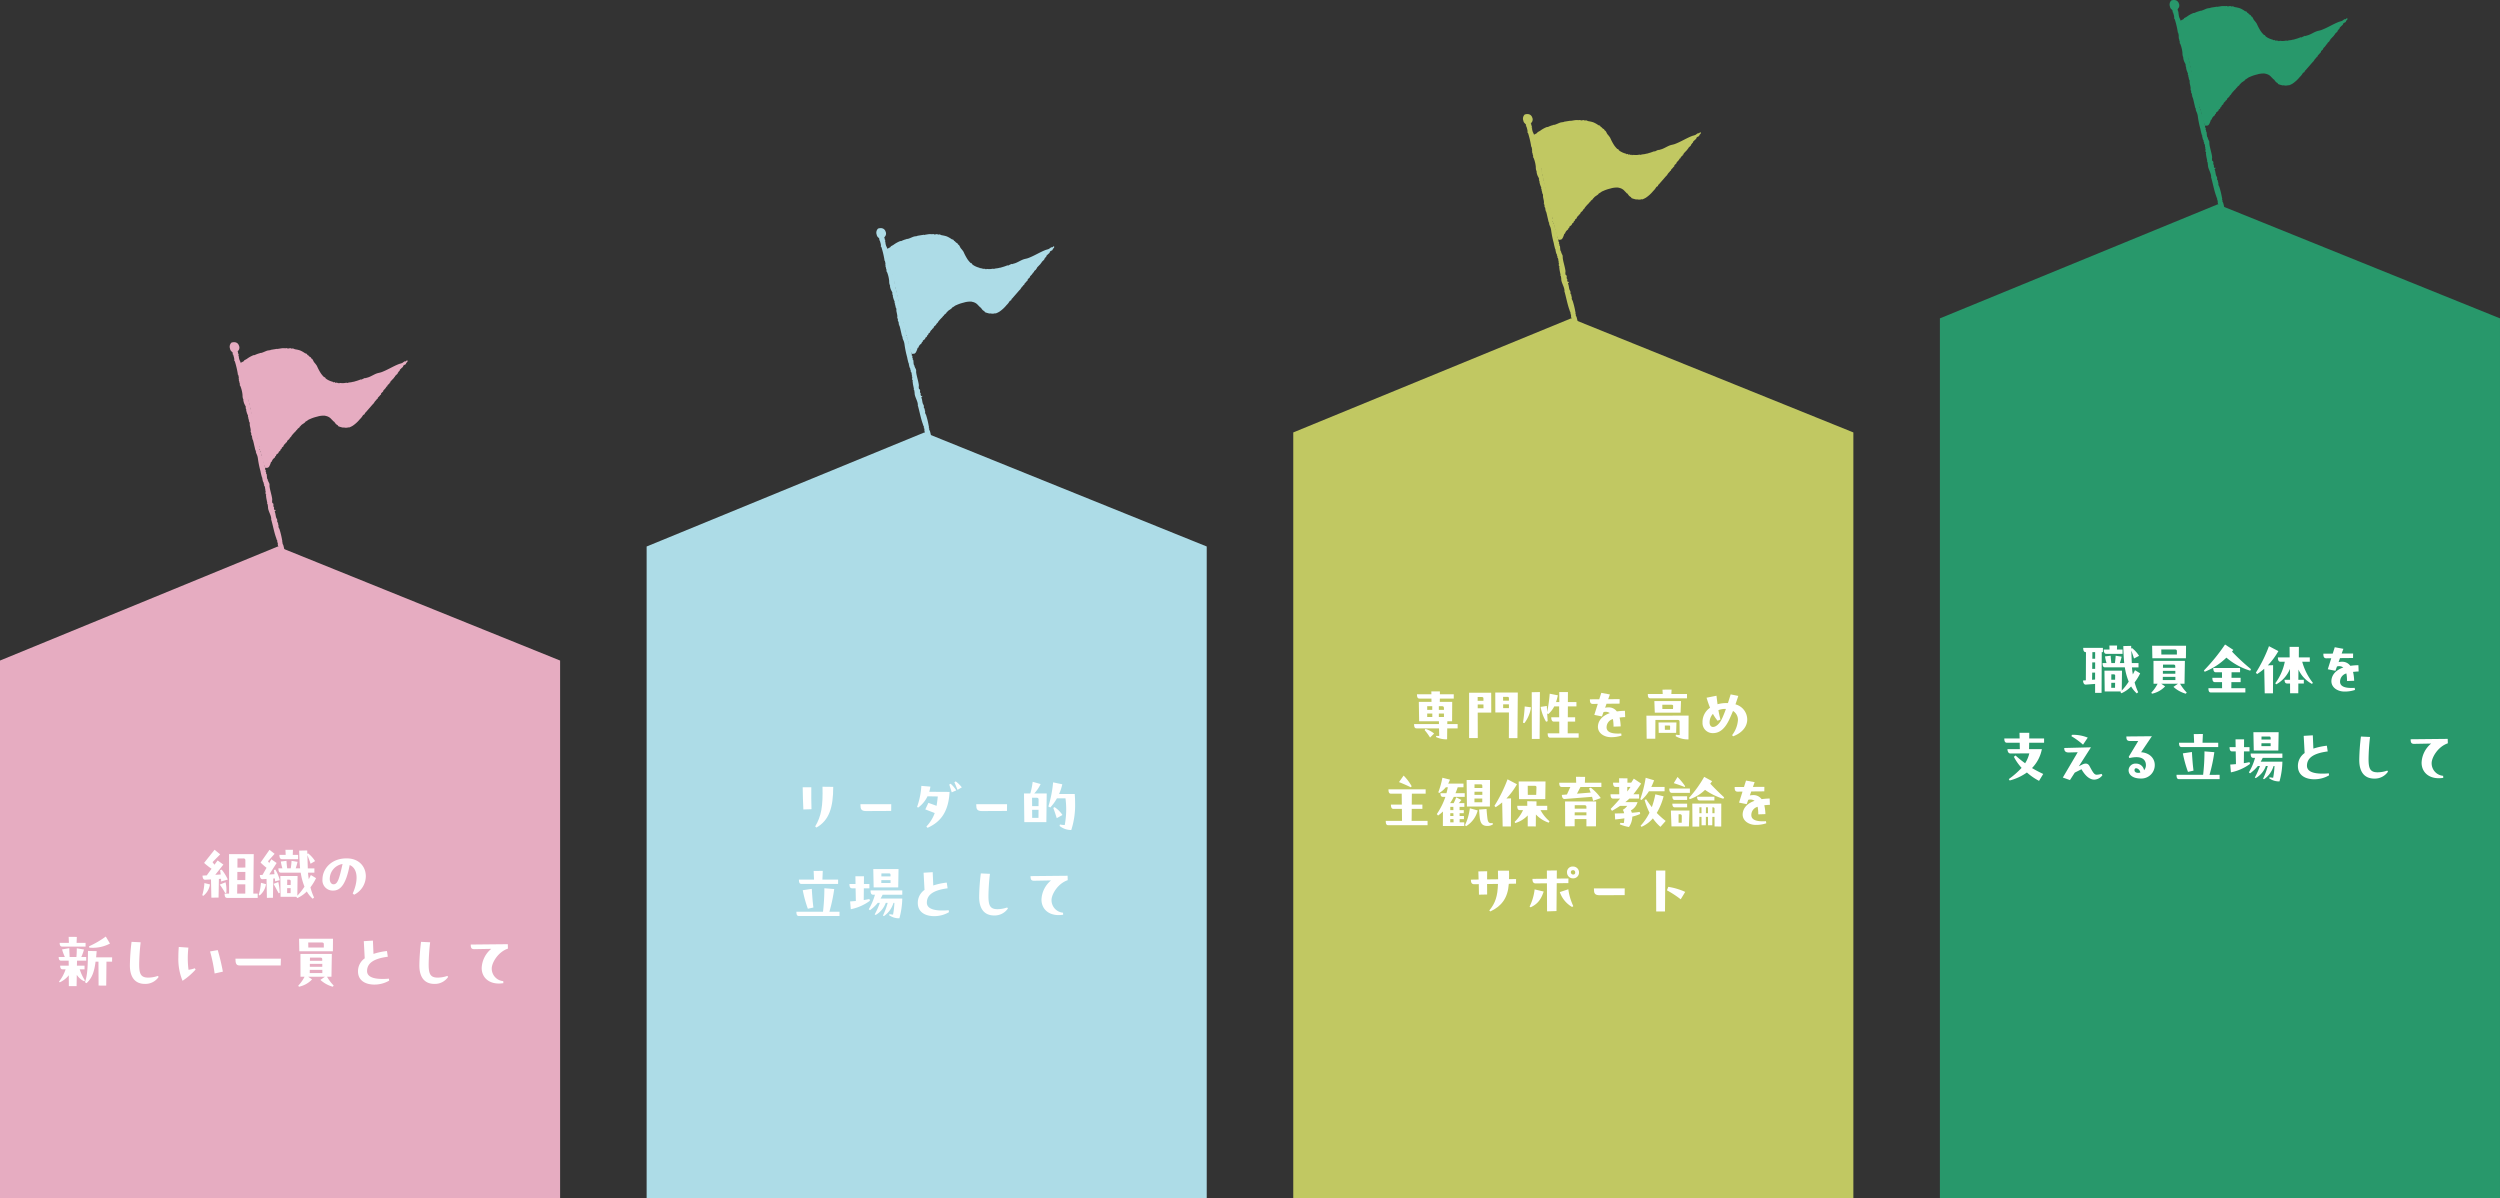 <svg id="グループ_9030" data-name="グループ 9030" xmlns="http://www.w3.org/2000/svg" xmlns:xlink="http://www.w3.org/1999/xlink" width="795.007" height="380.989" viewBox="0 0 795.007 380.989">
  <rect x="0" y="0" width="795.007" height="380.989" fill="#333333" stroke="none"/>
  <defs>
    <clipPath id="clip-path">
      <rect id="長方形_5010" data-name="長方形 5010" width="795.007" height="380.989" fill="none"/>
    </clipPath>
  </defs>
  <path id="パス_13589" data-name="パス 13589" d="M0,275.837V446.769H178.114V275.837l-89.776-36.27Z" transform="translate(0 -65.78)" fill="#e6acc1"/>
  <g id="グループ_9029" data-name="グループ 9029">
    <g id="グループ_9028" data-name="グループ 9028" clip-path="url(#clip-path)">
      <path id="パス_13590" data-name="パス 13590" d="M115.019,153.146c-.038-.018-.2.107-.244.113-.345.059-.68.075-.968.155-.517.144-1.886.869-2.19.725-.043-.021-.193.11-.243.114a7.9,7.9,0,0,0-1.523.56c-.168.058-.325.012-.424.05a9.6,9.6,0,0,0-1.9,1.032c-.429.34-.806.443-1.041.635-.049.038-.084.192-.065.178-.58.4-.979.472-1.41.808a.861.861,0,0,1,.163.667.571.571,0,0,0,.057.121c.046.117-.073.142-.065.18.062.367.256.683.334,1.033a8.434,8.434,0,0,0,.325,1.335c.048.116-.071.14-.066.177.1.609.307,1.031.44,1.581.092.382.128.733.213,1.09.205.862.535,1.739.658,2.369.017.09-.07.162-.066.178a16.666,16.666,0,0,0,.675,1.767,2.429,2.429,0,0,1-.016.6c.03.221.086.4.106.546a6.44,6.44,0,0,0,.276.912c.316,1.412.612,2.78.91,4.185a4.865,4.865,0,0,0,.221.788c.042.105-.07.157-.067.18.081.337.255.68.334,1.032.152.68.2,1.371.367,2.06.089.366.255.67.333,1.033s.126.712.212,1.093c.075.334.263.723.332,1.034,0,.009-.117.042-.121.057-.033.088.2.387.228.487.2.865.434,1.811.651,2.671,0,.011-.083.087-.065.181a3.629,3.629,0,0,0,.284.608c.036.091-.066.176-.065.178.066.213.208.4.285.611a3.361,3.361,0,0,1,.1.546c.1.374.25,1.074.268,1.211s.135.248.172.369a8.316,8.316,0,0,0,.44,1.58c.1.21.225.952.766.682.624.1.872-.525.984-.757a6.052,6.052,0,0,0,.392-1.074c.013-.055.215-.062.242-.113.055-.1.069-.242.132-.358a3.476,3.476,0,0,1,.251-.416c.172-.234.406-.327.62-.585.048-.059.078-.284.131-.358s.191-.055.244-.115c.036-.041-.035-.25.007-.3.2-.252.508-.362.741-.643.046-.055.081-.284.132-.358.106-.154.292-.168.429-.349.053-.067.072-.28.133-.358.1-.136.229-.177.307-.294.061-.091.049-.242.131-.357.11-.153.293-.17.432-.352.049-.065.081-.276.132-.357a1.908,1.908,0,0,1,.5-.528c.08-.066.041-.157.065-.181.159-.157.294-.184.431-.351.049-.057.076-.283.131-.356.213-.286.481-.4.619-.585.11-.149.143-.279.253-.418s.227-.183.31-.29c.109-.149.146-.272.251-.416a13.641,13.641,0,0,1,1.182-1.294c.221-.239.239-.392.5-.527.125-.067.023-.135.065-.181.23-.245.511-.4.739-.643.046-.046-.036-.1.066-.178a1.186,1.186,0,0,0,.311-.293c.281-.446,1.369-.848,1.481-1.285.007-.036.209-.093.243-.115.363-.236.541-.357.676-.463a2.864,2.864,0,0,1,.489-.229,11.515,11.515,0,0,1,2.312-.781,6.607,6.607,0,0,1,2.54-.292c.082.02.07.051.178.065a3.043,3.043,0,0,1,1.838,1.074,5.162,5.162,0,0,1,.588.62c.065.121.139.025.178.064.234.233.413.588.7.864.067.064.2.123.238.188.068.131.12.02.178.065.157.128.181.329.348.432a10.105,10.105,0,0,0,1.377.4,1.469,1.469,0,0,1,.6.015,1.982,1.982,0,0,0,.6.02,1.853,1.853,0,0,0,.543-.108c.1-.038.169.069.181.066A6.494,6.494,0,0,0,141,177.3a10.562,10.562,0,0,0,2.287-2.107,4.992,4.992,0,0,0,.937-1.18c.041-.156.487-.323.552-.406.051-.062.084-.283.133-.359.09-.138.192-.152.307-.294.652-.773,1.319-1.507,1.934-2.237.147-.179.355-.361.5-.528.178-.223.271-.445.438-.653.153-.189.369-.366.5-.529.05-.065-.051-.086.065-.178.064-.051.191-.053.244-.114s.074-.289.129-.358c.139-.173.332-.328.5-.529.077-.1.118-.147.185-.236.1-.121.206-.155.31-.295.033-.045-.023-.242.009-.3.057-.107.25-.213.31-.293.092-.126.2-.154.308-.294.051-.067.07-.279.132-.357.149-.192.355-.357.5-.53a2.874,2.874,0,0,0,.439-.651c.015-.051.213-.07.246-.114.049-.07.066-.279.129-.357.167-.213.452-.376.617-.588.013-.016-.062-.1-.057-.122.014-.05.21-.069.246-.113.051-.073.067-.279.13-.36.155-.2.342-.337.5-.527s.328-.328.5-.529c.2-.239.165-.3.375-.472.1-.078.027-.133.066-.178.267-.324.62-.575.806-.822.051-.07.071-.281.128-.36.018-.023.094-.042.122-.056.137-.073.019-.115.067-.179.089-.126.21-.154.306-.292.053-.071.073-.279.132-.36.093-.123.235-.2.309-.291.184-.229.424-.353.618-.588.05-.058.078-.285.133-.358.224-.3.54-.291.8-.52.036-.033.087-.3.131-.359.144-.181.534-.387.382-.773-.235-.179-.321.168-.609.285-.068.026-.21-.053-.18-.066-.484.223-.648.458-.919.577-.353.156-.678.2-1.035.334-1.9.738-3.543,1.835-5.494,2.561-.516.192-1.034.237-1.581.439-.833.312-1.634.836-2.44,1.141-.437.163-.649.178-1.034.331-.092.037-.177-.065-.179-.065a11.044,11.044,0,0,0-1.1.514c-.091.035-.181-.066-.181-.066-.458.151-.846.32-1.277.449-.463.136-.547.155-.911.276-.236.078-.326.018-.545.107a4.942,4.942,0,0,1-.969.153,4.358,4.358,0,0,0-.667.163c-.137.056-.108-.065-.179-.065-.316,0-.583.086-.848.1a4.5,4.5,0,0,1-1.2-.034c-.047-.022-.191.113-.246.114-.018,0-.038-.113-.057-.121-.049-.024-.186.117-.243.114-.041,0-.191-.167-.236-.188s-.187.123-.244.113-.183-.162-.236-.186-.186.123-.244.114c-.137-.025-.277-.219-.416-.253-.065-.016-.175.114-.243.114-.039,0-.191-.173-.237-.187a6.661,6.661,0,0,1-1.847-.774,2.831,2.831,0,0,1-.473-.374c-.052-.062-.053-.193-.115-.245s-.287-.075-.358-.129a7.966,7.966,0,0,1-.992-1.172,16.621,16.621,0,0,1-1.263-2.385,8.259,8.259,0,0,0-.754-.986c-.355-.4-.458-.876-.635-1.042a.512.512,0,0,1-.058-.122c-.062-.12-.142-.028-.179-.064-.165-.17-.247-.41-.4-.553a1.143,1.143,0,0,1-.18-.066,2.246,2.246,0,0,1-.527-.5c-.073-.135-.119-.018-.181-.066-.168-.126-.184-.314-.35-.431-.1-.079-.387-.1-.538-.2a7.774,7.774,0,0,0-1.6-.888,9.513,9.513,0,0,0-1.5-.342c-.256-.055-.537-.236-.717-.261-.141-.02-.305.06-.422.049-.139-.012-.254-.125-.36-.131-.31-.02-.575.113-.847.1-.1-.006-.217-.126-.357-.129-.167-.005-.292.052-.424.047a8.149,8.149,0,0,0-.9-.022c-.438.035-1.151.188-1.391.2-.036,0-.089.043-.123.057-.118.049-.135-.071-.178-.067" transform="translate(-28.834 -41.906)" fill="#e6acc1" fill-rule="evenodd"/>
      <path id="パス_13591" data-name="パス 13591" d="M119.646,222.431c-.037-.184.04-.366.017-.551s-.2-.191-.24-.376c-.028-.117.07-.184.066-.342-.017-.363-.2-.667-.223-.924a1.072,1.072,0,0,0-.152-.616c-.212-.368.011-.577-.066-.847-.033-.133-.162-.189-.234-.382-.025-.072.186-.03-.022-.107-.033-.009-.043-.177-.05-.207-.322-1.068-.461-2.073-.748-3.079-.055-.2-.193-.3-.256-.486-.036-.1.1-.149.085-.234-.02-.136-.19-.11-.213-.282-.012-.106.085-.14.088-.233a1.379,1.379,0,0,0-.073-.311,26.268,26.268,0,0,0-.87-3.6,6.472,6.472,0,0,1-.284-.587c-.051-.2.03-.447-.015-.643-.057-.3-.286-.355-.122-.513.147-.152-.247-.408-.264-.488-.05-.3.03-.506-.036-.751-.052-.188-.209-.382-.287-.582-.223-.6-.19-1.283-.448-1.853-.211-.289.634-.557.131-.678.057.241-.386.046-.326-.149-.11-.321-.148-.515-.017-.641.074-.073-.166-.107-.157-.076a3.288,3.288,0,0,1-.1-.408c-.02-.194.081-.265.035-.443-.038-.158-.186-.072-.046-.2.078-.08-.179-.172-.186-.178-.329-.115-.148-1.184-.162-1.263-.17-1.379-.724-2.893-.883-4.244a1.548,1.548,0,0,0-.294-1.238c-.133-.326-.109-.527-.289-.584-.059-.025.1-.215.089-.238-.025-.067-.167-.078-.166-.072-.226-.628-.111-1.211-.257-1.676-.023-.06-.164-.09-.155-.071-.042-.139.044-.4,0-.545a.189.189,0,0,1-.16-.073c-.04-.1.1-.149.089-.234a2.536,2.536,0,0,0-.1-.409c-.009-.056-.168-.1-.165-.077-.026-.124.062-.236.044-.442a4.484,4.484,0,0,0-.153-.615c-.082-.379-.244-.263-.1-.408.05-.054-.107-.452-.119-.516-.133-.542-.28-1.813-.621-1.924-.1-.035.11-.165.116-.135-.063-.215-.239-.332-.266-.482-.011-.061.115-.149.115-.133-.017-.135-.185-.111-.215-.281-.006-.06.112-.139.118-.128-.021-.107-.152-.094-.185-.177-.081-.2-.025-.361-.258-.483-.036-.135.214-.152.218-.265-.213.019-.141-.209-.075-.311a.421.421,0,0,1-.457-.115c.192-.249.519.07.336-.4,0-.5-.222-.263-.372-.353.222-.062.029-.273.033-.44a6.006,6.006,0,0,0-.329-1.985,1.1,1.1,0,0,1-.15-.613.278.278,0,0,0-.214-.281c-.106-.033.107-.156.111-.136-.016-.293-.16-.53-.17-.718-.009-.075.11-.125.114-.136,0-.083-.166-.073-.162-.067-.028-.1.107-.151.083-.234.008.028-.135-.036-.163-.076a.624.624,0,0,1-.046-.209c-.022-.133.056-.229.036-.435s-.118-.411-.144-.613a2.208,2.208,0,0,1,.033-.45c0-.023-.179-.042-.185-.176,0-.006.126-.02.133-.028.14-.127-.233-.426-.257-.483a1.45,1.45,0,0,1-.075-.3c0-.049.1-.17.11-.133a2.986,2.986,0,0,0-.238-.386,1.457,1.457,0,0,1-.2-.823,3.422,3.422,0,0,0-.384-.993c-.252-.7-.3-1.487-.494-2.06-.111-.317-.272-.5-.154-.615.026-.022-.048-.175-.051-.206-.047-.614-.81-2.412-.5-2.706.068-.064-.163-.1-.16-.07-.011-.138.112-.171.059-.339-.01-.045-.17-.109-.16-.075-.021-.1.081-.147.086-.236a2.123,2.123,0,0,0-.073-.306c-.165-1.054-.543-1.972-.725-2.981-.045-.267.011-.469-.034-.746a24.721,24.721,0,0,0-1.042-4.32c-.075-.2-.213-.3-.259-.482-.025-.105.077-.147.083-.234a.28.28,0,0,0-.213-.282c-.1-.035.112-.152.116-.133a6.007,6.007,0,0,0-.37-1.54c-.089-.273-.265-.519-.341-.794-.056-.2-.114-.411-.15-.615-.028-.156.133-.142-.048-.207-.107-.038.078-.224.087-.236.068-.064-.167-.108-.163-.075-.007-.151.121-.145-.052-.2-.1-.036.115-.155.115-.135-.01-.311-.118-.437-.258-.485a1.279,1.279,0,0,0,.038-.444c-.019-.06-.164-.086-.161-.072.023.079-.13.159,0,0s-.216-1.23-.422-1.848c-.454.509-.91,1.017-1.4,1.511a3.887,3.887,0,0,1,.314.669s-.133.051-.111.133.163.085.16.073c.045.13-.116.171-.062.339,0-.017.129.026.167.076a.892.892,0,0,1,.048.2c.125.473.435,1.372.234,1.567-.073.073.167.1.158.075.024.094-.111.113-.111.131,0,.1.161.067.164.075a29.554,29.554,0,0,1,.944,3.9c.052.378-.054.345.1.413.121.054.256,1.048.25,1.029.014.069-.112.136-.114.131.02.137.192.109.213.283,0-.015-.1.069-.118.127-.018.3.218.68.207.827-.027.3.036.093.1.409a.731.731,0,0,1,.05.2c.005.045-.107.157-.112.136.01.1.156.048.166.071.041.08-.116.14-.115.132.032.118.149.133.211.281a10.335,10.335,0,0,1,.693,2.878,3.645,3.645,0,0,0,.113,1.055c.131.3.273.246.1.416-.023.023.049.172.051.2a4.244,4.244,0,0,0,.511,1.511,4.977,4.977,0,0,1,.281.591,1.1,1.1,0,0,0-.137.03c-.064.062.165.109.159.073.009.1-.1.16-.082.232.078.349.287.481.149.62-.022.022.046.173.049.2a5.767,5.767,0,0,0,.515,1.515c.058.2-.028.413.009.647-.006-.041.136.041.162.068.08.136-.082.255-.062.34.012.065.162.1.16.075.036.147-.078.244-.065.338,0-.012.149,0,.164.07s-.107.157-.115.131c.066.244.271.463.313.691.04.2-.009.44.011.648.056.5.489,1.861.229,2.118-.046.039.178.148.186.176.012.065-.11.142-.114.13.017.1.173.1.189.181a3,3,0,0,0-.014.539c.039.2.2.289.258.485.045.15-.063.236-.062.339s.145.045.162.072c.059.091-.105.161-.089.237s.155.052.166.073c.029.054-.1.157-.114.128.066.149.17.163.232.386.2.7.342,1.437.522,2.16.121.444.2,1.214.464,1.3.1.034-.105.16-.111.132a5.319,5.319,0,0,0,.4,1.1,4.852,4.852,0,0,1,.3,1.242,30.775,30.775,0,0,0,.812,3.932,18.485,18.485,0,0,0,.5,2.054c.03.075.155.066.161.078.045.075-.11.132-.113.127.073.3.14.636.221.928.072.236.284.513.31.693.018.07-.106.142-.105.136.011.122.173.115.21.276.033.135-.078.256-.064.334,0-.024.139.032.162.077a2.362,2.362,0,0,1,.2.822c-.03.3,0,.1.1.406.033.1-.111.113-.11.137,0,.081.162.086.16.072.012.107-.1.153-.087.24,0-.014.142-.007.16.069s-.109.121-.107.134c.007.228.011.488.036.748,0-.048.146.044.16.072.079.136-.058.247-.06.34-.005.067.045.133.05.2.034.643.284,1.607.382,2.192.016.066-.11.144-.112.131.015.109.166.092.189.178a6.207,6.207,0,0,1,.16,1.262c.115,1.082,1.093,2.525,1.007,3.571-.022.268.029.163.118.515.475,1.772.916,4,1.458,5.42.131.358.112.62.3.686.149.054-.056.352-.054.343,0,.1.163.086.18.172s-.108.137-.108.137c.009.129.192.1.209.276s-.043.37-.008.546c.1.552.277,1.071.394,1.645.04.185-.044.353-.014.54.021.108.156.092.188.181.053.141-.089.251-.065.33s.17.087.165.072c.045.136-.116.18-.061.342.02.066.162.086.16.076.034.1-.11.149-.086.234a3.544,3.544,0,0,1,.223.921c.018.411.223.725.247,1.033.013.189-.079.26-.036.438.023.136.181.11.21.279.008.048-.1.169-.113.136.081.234.226.27.263.48.029.128-.055.237-.037.443.032.3.186.622.224.926-.142.007-.081.07-.113.131-.012.023-.026.038-.036.06.694.036,1.389.077,2.091.112-.065-.263-.14-.526-.189-.794" transform="translate(-27.899 -41.628)" fill="#e6acc1" fill-rule="evenodd"/>
      <path id="パス_13592" data-name="パス 13592" d="M101.267,150.14c1.365-.43,2.138.2,2.372.939a1.473,1.473,0,0,1-.732,2.009,1.382,1.382,0,0,1-2.08-.984,1.806,1.806,0,0,1,.44-1.965" transform="translate(-27.662 -41.187)" fill="#e6acc1"/>
      <path id="パス_13593" data-name="パス 13593" d="M88.663,386.959a16.755,16.755,0,0,0,.685-3.858l1.763.431a5.619,5.619,0,0,1-2.135,3.642Zm5.287-5.169-.1,5.932-2.291.02-.118-5.8-1.8.1c-.548.04-.842-.352-.9-1.312l1.351-.078,1.528-2.1a21.326,21.326,0,0,1-2.37-1.86l3.329-4.191,1.782,1.468-2.428,2.468a9.16,9.16,0,0,0,.627.822l.979-1.351,1.841,1.312-2.585,3.251,1.742-.1-.2-1.37.509-.176a14.233,14.233,0,0,1,1.939,3.152l-2.135.627c0-.313,0-.587-.02-.861Zm2,4.484a22.4,22.4,0,0,0-1.723-2.683l1.84-.744a10.557,10.557,0,0,1,.254,3.349Zm9.086-12.376L104.9,386.45h1.391v1.37H96.593c-.548,0-.822-.332-.822-1.37H97.2L97.181,373.9Zm-2.683,9.615H99.8l-.039,2.937h2.585Zm.019-3.955H99.824l-.02,2.585h2.546Zm-2.506-4.289-.019,2.918,2.525-.02v-2.291a.547.547,0,0,0-.606-.607Z" transform="translate(-24.345 -102.283)" fill="#fff"/>
      <path id="パス_13594" data-name="パス 13594" d="M113.421,386.842a17.518,17.518,0,0,0,.705-3.837l1.605.451a5.748,5.748,0,0,1-2.036,3.6Zm5.268-8.028a11.871,11.871,0,0,1,1.428,3.368l-1.487.372c-.02-.294-.04-.568-.079-.921l-.509.02-.1,6.129-1.919.02-.117-6.012-1.235.078c-.548.039-.841-.392-.9-1.312l.862-.059,1.273-2.252a20.533,20.533,0,0,1-1.9-1.665l2.839-4.053,1.626,1.272-2.1,2.35c.137.215.255.392.392.568l.666-1.175,1.684,1.175-2.35,3.661,1.664-.1-.157-1.332Zm.959,3.956a17.782,17.782,0,0,1,.45,3.446l-.333.137c-.627-1.155-1-1.84-1.645-3Zm12-1.234a16.534,16.534,0,0,1-1.782,2.918,16.887,16.887,0,0,0,1.156,3.251l-.451.372a9.182,9.182,0,0,1-1.859-2.31,10.05,10.05,0,0,1-3.036,2.115l-.313-.411h-4.993l-.078-6.619h5.482l-.078,6.266a19.352,19.352,0,0,0,2.271-2.878,19.63,19.63,0,0,1-1.195-4.445h-6.266c-.548,0-.822-.313-.822-1.371h1.273a13.274,13.274,0,0,1-.51-2.173l1.8-.215c.038.744.137,1.684.215,2.389H123.6a22.092,22.092,0,0,0,.255-2.389l1.9.313a14.6,14.6,0,0,1-.588,2.075h1.41c-.157-1.527-.236-3.72-.295-5.639l2.546-.059c.02.294.04.666.04,1.1l.254-.176a9.722,9.722,0,0,1,2.213,2.467l-1.429.842c-.353-1.038-.548-1.566-1.018-2.761l.138,4.229h2.094v1.371h-2.017a19.4,19.4,0,0,0,.235,2.075c.215-.411.45-.881.666-1.331Zm-5.7-6.031h-5.13c-.548,0-.823-.45-.823-1.37h2l-.078-1.605,2.389-.02-.059,1.626h1.7Zm-3.485,9.2-.02,1.586h1.116l.02-1.586Zm.02-2.683-.02,1.7h1.116l.019-1.195c0-.333-.176-.509-.548-.509Z" transform="translate(-31.143 -102.283)" fill="#fff"/>
      <path id="パス_13595" data-name="パス 13595" d="M149.041,376.288c4.093,0,6.109,2.761,6.109,5.7a6.621,6.621,0,0,1-3.721,5.855l-.45-.392c1.684-3.682,1.88-7.832-.96-9.047-1.057,5.542-2.643,8.126-5.228,8.126a3.275,3.275,0,0,1-3.427-3.6c0-3.269,2.8-6.638,7.578-6.638Zm-1.292,1.782a4.842,4.842,0,0,0-4.072,4.778c0,.94.49,1.684,1.194,1.684,1.292,0,1.8-1.587,2.878-6.462" transform="translate(-38.816 -103.321)" fill="#fff"/>
      <path id="パス_13596" data-name="パス 13596" d="M33.949,419.815v1.175H32.421a14.35,14.35,0,0,0,1.645,3.505l-.215.294a5.8,5.8,0,0,1-2.37-2.057l-.058,3.584H28.956l-.02-3.446a7.79,7.79,0,0,1-2.878,2.252l-.236-.234a12.377,12.377,0,0,0,2.1-3.9h-.94c-.548,0-.783-.411-.783-1.175h2.722l-.02-1.586H26.508c-.548,0-.783-.372-.783-1.174h1.958a15.943,15.943,0,0,1-.881-2.409l2.291-.392c.02.94.079,2.057.118,2.8h2.154c.078-.764.117-1.841.117-2.761l2.291.391a14.034,14.034,0,0,1-.861,2.37h1.566v1.174H31.56l-.039,1.586Zm.333-6.07H26.821c-.548,0-.783-.392-.783-1.175h2.937l-.078-1.919,2.6.02-.078,1.9h2.859Zm3.349,3.426h5.09l-.019,1.371H40.92l-.078,7.617-2.429-.02-.039-7.6h-.92c-.412,3.211-1.1,5.209-2.878,6.853l-.49-.313c.823-2.272.9-5.287.959-9.948l2.761.059Zm4.405-4.386a11.755,11.755,0,0,1-6.6,1.293l-.038-.431a29.853,29.853,0,0,0,5.306-3.094Z" transform="translate(-7.064 -112.73)" fill="#fff"/>
      <path id="パス_13597" data-name="パス 13597" d="M60.363,413.012a67.975,67.975,0,0,0-.47,6.991c0,3.074.509,4.249,2.9,4.249a9.513,9.513,0,0,0,3.054-.548l.236.333a5.09,5.09,0,0,1-4.368,2.213c-3.133,0-4.777-2.115-4.777-5.874a67.434,67.434,0,0,1,.529-7.5Z" transform="translate(-15.633 -113.367)" fill="#fff"/>
      <path id="パス_13598" data-name="パス 13598" d="M83.414,421.891l.254.411a22.016,22.016,0,0,1-4.151,3.583,18.3,18.3,0,0,1-1.332-7.46c0-1,.039-2.095.137-3.309l3.055.215a29.366,29.366,0,0,0,.039,7.05,9.787,9.787,0,0,0,2-.49m7.3-5.776a70.315,70.315,0,0,1,1.626,6.853l-2.624.588a50.249,50.249,0,0,0-1.449-7.01Z" transform="translate(-21.468 -113.982)" fill="#fff"/>
      <path id="パス_13599" data-name="パス 13599" d="M117.607,422.4H104.448c-1.037,0-1.233-.783-1.233-2.154h14.45Z" transform="translate(-28.341 -115.39)" fill="#fff"/>
      <path id="パス_13600" data-name="パス 13600" d="M141.3,423.607h-1.409a13.828,13.828,0,0,0,2.115,2.8l-.294.372a9.7,9.7,0,0,1-3.935-2.174l1.449-1H133.9l1.233.842a7.979,7.979,0,0,1-4.17,2.33l-.235-.313a12.274,12.274,0,0,0,2.017-2.859h-1.292l-.02-7.265h9.987ZM131.08,415.5,131,411.525H141.79l-.039,3.975Zm2.839-2.8.02,1.625h4.934v-1.057c0-.431-.215-.568-.783-.568Zm.49,8.714-.02,1.018H138.4v-1.018Zm3.975-1.9h-3.956v.921h3.956Zm-3.916-2-.02,1.018h3.916V418.1c0-.333-.059-.588-.666-.588Z" transform="translate(-35.895 -112.996)" fill="#fff"/>
      <path id="パス_13601" data-name="パス 13601" d="M166.852,425.064a9.257,9.257,0,0,1-4.719,1.253c-2.7,0-5.189-1.195-5.189-4.191a4.977,4.977,0,0,1,2.134-4.151l-.294-5.464,2.9-.176.176,4.229a21.412,21.412,0,0,1,4.288-.921l.274,1.821c-5.013.646-6.54,2.35-6.6,4.465-.078,2.487,3.426,2.8,6.952,2.506Z" transform="translate(-43.094 -113.219)" fill="#fff"/>
      <path id="パス_13602" data-name="パス 13602" d="M187.262,413.012a68.146,68.146,0,0,0-.469,6.991c0,3.074.509,4.249,2.9,4.249a9.513,9.513,0,0,0,3.054-.548l.235.333a5.087,5.087,0,0,1-4.367,2.213c-3.132,0-4.778-2.115-4.778-5.874a67.61,67.61,0,0,1,.529-7.5Z" transform="translate(-50.477 -113.367)" fill="#fff"/>
      <path id="パス_13603" data-name="パス 13603" d="M216.694,425.65l.039.646a9.363,9.363,0,0,1-1.43.117c-3.486,0-5.462-2.173-5.462-4.935a8.332,8.332,0,0,1,3.034-6.09l-5.4.1c-.959,0-1.116-.47-1.116-1.469l11.787-.117.04,1.41c-3.113,1.037-5.15,4.464-5.15,6.324a4,4,0,0,0,3.662,4.014" transform="translate(-56.661 -113.649)" fill="#fff"/>
      <path id="パス_13604" data-name="パス 13604" d="M461.578,433.04H283.464v-207.2L371.8,189.566l89.775,36.271Z" transform="translate(-77.834 -52.051)" fill="#addce7"/>
      <path id="パス_13605" data-name="パス 13605" d="M398.484,103.146c-.038-.018-.2.107-.244.113-.345.059-.68.075-.968.155-.517.144-1.886.869-2.19.725-.043-.021-.193.11-.243.114a7.9,7.9,0,0,0-1.523.56c-.168.058-.325.012-.424.05a9.6,9.6,0,0,0-1.9,1.032c-.429.339-.806.443-1.041.635-.049.038-.084.192-.065.178-.58.4-.979.472-1.41.808a.861.861,0,0,1,.163.667.571.571,0,0,0,.057.121c.046.117-.073.142-.065.18.062.367.256.683.334,1.033a8.43,8.43,0,0,0,.325,1.335c.048.116-.071.14-.066.177.1.609.307,1.031.44,1.581.092.382.128.733.213,1.09.205.862.535,1.739.658,2.369.017.09-.07.162-.066.178a16.661,16.661,0,0,0,.675,1.767,2.429,2.429,0,0,1-.016.6c.03.221.086.4.106.546a6.44,6.44,0,0,0,.276.912c.316,1.412.612,2.78.91,4.185a4.865,4.865,0,0,0,.221.788c.042.105-.07.157-.067.18.081.337.255.68.334,1.032.152.68.2,1.371.367,2.06.088.366.255.67.333,1.033s.126.712.212,1.093c.075.334.263.723.332,1.034,0,.009-.117.042-.121.057-.033.088.2.387.228.487.2.865.434,1.811.651,2.671,0,.011-.083.087-.065.181a3.627,3.627,0,0,0,.284.608c.036.091-.066.176-.065.178.066.213.208.4.285.611a3.361,3.361,0,0,1,.1.546c.1.374.25,1.074.268,1.211s.135.248.172.369a8.317,8.317,0,0,0,.44,1.58c.1.21.225.952.766.682.624.1.872-.525.984-.757a6.055,6.055,0,0,0,.392-1.074c.013-.055.215-.062.242-.113.055-.1.069-.242.132-.358a3.472,3.472,0,0,1,.251-.416c.172-.234.405-.327.62-.585.049-.059.077-.284.131-.358s.191-.055.244-.115c.036-.041-.035-.25.007-.3.2-.252.508-.362.741-.643.046-.055.081-.284.132-.358.106-.154.292-.168.429-.349.053-.067.072-.28.133-.358.1-.136.229-.177.307-.294.061-.091.049-.242.132-.357.109-.153.292-.17.431-.352.049-.065.081-.276.132-.357a1.9,1.9,0,0,1,.5-.528c.08-.066.041-.157.065-.181.159-.157.294-.184.431-.351.049-.057.075-.283.131-.356.213-.286.481-.4.619-.585.11-.149.142-.279.253-.418s.227-.183.31-.29c.109-.149.146-.272.251-.416a13.645,13.645,0,0,1,1.182-1.294c.221-.239.239-.392.5-.527.125-.067.023-.135.065-.181.23-.245.511-.4.739-.643.046-.046-.036-.1.066-.178a1.185,1.185,0,0,0,.311-.293c.281-.446,1.369-.848,1.481-1.285.007-.036.209-.093.243-.115.363-.236.541-.357.676-.463a2.867,2.867,0,0,1,.489-.229,11.516,11.516,0,0,1,2.312-.781,6.606,6.606,0,0,1,2.54-.292c.082.02.07.051.178.065a3.043,3.043,0,0,1,1.838,1.074,5.159,5.159,0,0,1,.588.62c.065.121.139.025.178.064.234.233.413.588.7.864.067.064.2.123.238.188.068.131.12.02.178.065.157.128.181.329.348.432a10.1,10.1,0,0,0,1.377.4,1.469,1.469,0,0,1,.6.015,1.982,1.982,0,0,0,.6.02,1.853,1.853,0,0,0,.543-.108c.1-.038.169.069.181.066a6.492,6.492,0,0,0,1.219-.57,10.563,10.563,0,0,0,2.287-2.107,4.992,4.992,0,0,0,.937-1.18c.041-.156.487-.323.552-.406.051-.062.084-.283.133-.359.09-.138.191-.152.307-.294.652-.773,1.319-1.507,1.934-2.237.147-.179.355-.361.5-.528.178-.223.271-.445.438-.653.153-.189.368-.366.5-.529.05-.065-.051-.086.065-.178.064-.051.191-.053.244-.114s.074-.289.129-.358c.139-.173.332-.328.5-.529.077-.1.118-.147.185-.236.1-.121.206-.155.31-.295.033-.045-.023-.242.009-.3.057-.107.25-.213.31-.293.092-.126.2-.154.308-.294.051-.067.07-.279.132-.357.149-.192.355-.357.5-.53a2.874,2.874,0,0,0,.439-.651c.015-.052.213-.07.246-.114.049-.07.066-.279.129-.357.167-.213.452-.376.617-.588.013-.016-.062-.1-.057-.122.014-.05.21-.069.246-.113.051-.073.067-.279.13-.36.155-.2.342-.337.5-.527s.329-.328.5-.529c.2-.239.165-.3.375-.472.1-.078.027-.133.066-.178.266-.324.62-.575.806-.822.051-.07.071-.281.128-.36.018-.023.094-.042.122-.056.137-.073.019-.115.067-.179.089-.126.21-.154.306-.292.053-.071.073-.279.132-.36.093-.123.235-.2.309-.291.184-.229.424-.353.618-.588.05-.058.078-.285.134-.358.224-.3.54-.291.8-.52.036-.033.087-.3.131-.359.144-.181.534-.387.382-.773-.235-.179-.321.168-.609.285-.068.026-.21-.053-.18-.066-.484.223-.648.458-.919.577-.353.156-.678.2-1.035.334-1.9.738-3.543,1.835-5.494,2.561-.516.192-1.034.237-1.581.439-.833.312-1.634.836-2.44,1.141-.437.163-.649.178-1.034.331-.092.037-.177-.065-.179-.065a11.039,11.039,0,0,0-1.1.514c-.091.035-.181-.066-.181-.066-.458.151-.846.32-1.277.449-.463.136-.547.155-.911.276-.236.078-.327.018-.545.107a4.941,4.941,0,0,1-.969.153,4.357,4.357,0,0,0-.667.163c-.137.056-.108-.065-.179-.065-.316,0-.583.086-.848.1a4.5,4.5,0,0,1-1.2-.034c-.047-.022-.191.113-.246.114-.018,0-.038-.113-.057-.121-.049-.024-.186.117-.243.114-.041,0-.192-.167-.236-.188s-.188.123-.244.113-.183-.162-.236-.186-.186.123-.244.114c-.137-.025-.277-.219-.416-.253-.065-.016-.175.114-.243.114-.039,0-.191-.173-.237-.187a6.661,6.661,0,0,1-1.847-.774,2.831,2.831,0,0,1-.473-.374c-.051-.062-.053-.193-.115-.245s-.287-.075-.357-.129a7.931,7.931,0,0,1-.992-1.172,16.619,16.619,0,0,1-1.263-2.385,8.185,8.185,0,0,0-.754-.986c-.355-.4-.458-.876-.635-1.042a.512.512,0,0,1-.058-.122c-.062-.12-.142-.028-.179-.064-.165-.17-.247-.41-.4-.553a1.142,1.142,0,0,1-.18-.066,2.246,2.246,0,0,1-.527-.5c-.073-.135-.119-.018-.181-.066-.168-.126-.184-.314-.35-.431-.1-.079-.387-.1-.538-.2a7.775,7.775,0,0,0-1.6-.888,9.513,9.513,0,0,0-1.5-.342c-.256-.055-.537-.236-.717-.261-.141-.02-.305.06-.422.049-.139-.012-.254-.125-.36-.131-.31-.02-.575.113-.847.1-.1-.006-.217-.126-.357-.129-.167-.005-.292.052-.424.047a8.149,8.149,0,0,0-.9-.022c-.438.035-1.151.188-1.391.2-.036,0-.089.043-.123.057-.118.049-.135-.071-.178-.067" transform="translate(-106.668 -28.177)" fill="#addce7" fill-rule="evenodd"/>
      <path id="パス_13606" data-name="パス 13606" d="M403.111,172.431c-.037-.184.04-.366.017-.551s-.2-.191-.24-.376c-.028-.117.07-.184.066-.342-.017-.363-.2-.667-.223-.924a1.072,1.072,0,0,0-.152-.616c-.212-.369.011-.577-.066-.847-.033-.133-.162-.189-.233-.382-.026-.072.186-.03-.022-.107-.033-.009-.043-.177-.05-.207-.322-1.068-.461-2.073-.748-3.079-.055-.2-.193-.3-.256-.486-.036-.1.1-.149.085-.234-.02-.136-.19-.11-.213-.282-.012-.106.085-.14.088-.233a1.38,1.38,0,0,0-.073-.311,26.163,26.163,0,0,0-.87-3.6,6.474,6.474,0,0,1-.284-.587c-.051-.2.03-.447-.015-.643-.057-.3-.286-.355-.122-.513.147-.152-.247-.408-.264-.488-.05-.3.03-.506-.036-.751-.052-.188-.21-.382-.287-.582-.223-.6-.19-1.283-.448-1.853-.211-.289.634-.557.131-.678.056.241-.387.046-.327-.149-.11-.321-.148-.515-.017-.641.074-.073-.166-.107-.157-.076a3.286,3.286,0,0,1-.1-.408c-.02-.194.081-.265.035-.443-.038-.158-.186-.072-.046-.2.078-.08-.179-.172-.186-.178-.329-.115-.148-1.184-.162-1.263-.171-1.379-.724-2.893-.883-4.244a1.548,1.548,0,0,0-.294-1.238c-.133-.326-.109-.527-.289-.584-.059-.025.1-.215.089-.238-.025-.067-.167-.078-.166-.072-.226-.628-.111-1.211-.257-1.676-.023-.06-.164-.09-.155-.071-.042-.139.044-.4,0-.545a.189.189,0,0,1-.16-.073c-.04-.1.1-.149.089-.234a2.533,2.533,0,0,0-.1-.409c-.009-.056-.168-.1-.165-.077-.026-.124.062-.236.044-.442a4.488,4.488,0,0,0-.153-.615c-.082-.379-.244-.263-.1-.408.05-.054-.107-.452-.119-.516-.133-.542-.28-1.813-.621-1.924-.1-.035.11-.165.116-.135-.063-.215-.239-.332-.266-.482-.01-.061.115-.149.115-.133-.017-.135-.185-.111-.215-.281-.006-.06.112-.139.119-.128-.022-.107-.152-.094-.186-.177-.081-.2-.025-.361-.258-.483-.036-.135.214-.152.218-.265-.213.019-.141-.209-.075-.311a.421.421,0,0,1-.457-.115c.192-.249.519.07.336-.4,0-.5-.222-.263-.372-.353.222-.062.029-.273.033-.44a6.006,6.006,0,0,0-.329-1.985,1.088,1.088,0,0,1-.149-.613.279.279,0,0,0-.215-.281c-.106-.033.107-.156.111-.136-.016-.293-.16-.53-.169-.718-.009-.075.109-.125.113-.136,0-.083-.166-.073-.162-.067-.028-.1.107-.151.083-.234.008.028-.135-.036-.163-.076a.624.624,0,0,1-.046-.209c-.022-.133.056-.229.036-.435s-.117-.411-.144-.613a2.264,2.264,0,0,1,.033-.45c0-.023-.179-.042-.185-.176,0-.006.126-.02.133-.028.14-.127-.233-.426-.257-.483a1.447,1.447,0,0,1-.075-.3c0-.049.1-.17.11-.133a2.987,2.987,0,0,0-.238-.386,1.457,1.457,0,0,1-.2-.823,3.422,3.422,0,0,0-.384-.993c-.252-.7-.3-1.487-.494-2.06-.111-.317-.272-.5-.154-.615.026-.022-.048-.175-.051-.206-.047-.614-.81-2.412-.5-2.706.068-.064-.163-.1-.16-.07-.011-.138.112-.171.059-.34-.01-.045-.17-.109-.16-.075-.021-.1.081-.147.086-.236a2.124,2.124,0,0,0-.073-.306c-.165-1.054-.543-1.972-.725-2.981-.045-.267.011-.469-.034-.746a24.788,24.788,0,0,0-1.042-4.32c-.075-.2-.214-.3-.26-.482-.025-.105.078-.147.083-.234a.28.28,0,0,0-.213-.282c-.1-.035.112-.152.117-.133a6.036,6.036,0,0,0-.371-1.54c-.089-.273-.264-.519-.341-.794-.056-.2-.114-.411-.15-.615-.028-.156.134-.142-.048-.207-.107-.038.078-.224.087-.236.068-.064-.167-.108-.163-.075-.007-.151.121-.145-.052-.2-.1-.036.115-.155.115-.135-.01-.311-.117-.437-.257-.485a1.3,1.3,0,0,0,.038-.444c-.019-.06-.164-.086-.161-.072.023.079-.13.159,0,0s-.216-1.23-.422-1.848c-.454.509-.91,1.017-1.4,1.511a3.957,3.957,0,0,1,.315.669s-.133.052-.112.133.163.085.16.073c.045.13-.116.171-.062.339,0-.017.129.026.167.076a.857.857,0,0,1,.048.2c.125.473.435,1.372.234,1.567-.073.073.167.1.158.075.024.094-.11.113-.11.131,0,.1.16.067.163.075a29.554,29.554,0,0,1,.944,3.9c.052.378-.054.345.1.413.121.054.256,1.048.251,1.029.013.069-.113.136-.115.131.02.137.192.109.213.283,0-.015-.1.069-.118.127-.018.3.218.68.207.827-.027.3.036.093.1.409a.733.733,0,0,1,.05.2c.005.045-.107.157-.112.136.01.1.156.048.166.071.041.08-.116.14-.115.132.032.118.149.133.211.281a10.336,10.336,0,0,1,.693,2.878,3.646,3.646,0,0,0,.113,1.055c.131.3.273.246.1.416-.024.022.049.172.05.2a4.245,4.245,0,0,0,.511,1.511,4.972,4.972,0,0,1,.281.59,1.094,1.094,0,0,0-.137.03c-.064.062.165.109.159.073.009.1-.1.16-.082.232.078.349.287.481.149.62-.022.022.046.173.049.2a5.767,5.767,0,0,0,.515,1.515c.058.2-.028.413.009.647-.006-.041.136.041.162.068.08.136-.082.255-.062.34.012.065.162.1.16.075.036.147-.078.244-.065.338,0-.012.149,0,.164.07s-.107.157-.115.131c.066.244.271.463.313.691.04.2-.009.44.011.648.056.5.489,1.861.228,2.118-.046.039.179.148.186.176.012.065-.11.142-.114.13.017.1.173.1.189.181a3,3,0,0,0-.014.539c.039.2.2.289.258.485.045.15-.063.236-.062.339s.145.045.162.072c.06.091-.105.161-.089.237s.155.051.166.073c.029.054-.1.157-.114.128.066.149.171.163.232.386.2.7.342,1.437.522,2.16.121.444.2,1.214.464,1.3.1.034-.105.16-.111.132a5.363,5.363,0,0,0,.4,1.1,4.854,4.854,0,0,1,.3,1.242,30.764,30.764,0,0,0,.812,3.933,18.318,18.318,0,0,0,.5,2.054c.029.075.155.066.16.078.045.075-.11.132-.113.127.073.3.14.636.22.928.072.236.284.513.31.693.018.07-.106.142-.105.136.012.122.173.115.21.276.033.135-.078.256-.064.334,0-.024.139.032.162.077a2.362,2.362,0,0,1,.2.822c-.03.3,0,.1.1.406.033.1-.111.113-.109.137,0,.081.162.086.16.072.012.107-.1.153-.087.24,0-.014.142-.007.16.069s-.109.121-.107.134c.007.228.011.488.036.748,0-.048.146.044.16.072.079.136-.058.247-.06.34-.005.067.045.133.05.2.034.643.284,1.607.382,2.192.016.066-.11.144-.112.131.015.109.166.092.189.178a6.208,6.208,0,0,1,.16,1.262c.115,1.082,1.093,2.525,1.007,3.571-.022.268.029.162.118.515.474,1.772.915,4,1.457,5.42.131.358.112.62.3.686.149.054-.056.352-.054.343,0,.1.163.086.18.172s-.108.137-.108.137c.009.129.192.1.209.276s-.043.37-.008.546c.1.552.277,1.071.394,1.645.04.185-.044.353-.014.54.021.108.156.092.188.181.053.141-.089.251-.065.33s.17.087.165.072c.045.136-.116.18-.061.342.02.066.163.086.16.076.034.1-.11.149-.086.234a3.545,3.545,0,0,1,.223.921c.019.411.223.725.247,1.033.013.189-.078.26-.036.438.023.136.181.11.21.279.008.048-.1.169-.113.136.081.234.226.27.263.48.029.128-.055.237-.037.443.032.3.186.622.224.926-.142.007-.081.07-.113.131-.012.023-.026.038-.036.06.694.036,1.389.077,2.091.112-.065-.263-.14-.526-.189-.794" transform="translate(-105.733 -27.899)" fill="#addce7" fill-rule="evenodd"/>
      <path id="パス_13607" data-name="パス 13607" d="M384.732,100.14c1.365-.43,2.138.2,2.372.939a1.473,1.473,0,0,1-.732,2.009,1.382,1.382,0,0,1-2.08-.984,1.806,1.806,0,0,1,.44-1.965" transform="translate(-105.496 -27.458)" fill="#addce7"/>
      <path id="パス_13608" data-name="パス 13608" d="M354.617,345.06c-.02,2.369-.02,4.817.059,6.971l-2.585.078c-.118-2.134-.176-4.68-.215-7.049Zm6.971-.137c0,6.579-1.312,10.672-5.346,12.943l-.392-.353c2.017-3.387,2.467-6.579,2.33-12.63Z" transform="translate(-96.618 -94.698)" fill="#fff"/>
      <path id="パス_13609" data-name="パス 13609" d="M377.2,352.55h9.79l-.019,2.134-7.931.039c-1.547,0-1.84-.587-1.84-1.9Z" transform="translate(-103.572 -96.803)" fill="#fff"/>
      <path id="パス_13610" data-name="パス 13610" d="M406.263,344.2a12.722,12.722,0,0,1-.371,1.645l6.462.039c-.314,6.011-2.6,9.477-7.01,11.416l-.372-.411a12.177,12.177,0,0,0,2.663-4.289l-3-1.155.979-2.076c.9.313,1.782.627,2.6.94.157-.881.274-1.86.392-2.976l-3.27-.059a9.49,9.49,0,0,1-2.956,3.584l-.373-.176a24.027,24.027,0,0,0,1.37-6.717Zm6.424-.921a10.084,10.084,0,0,1,1.8,2.115l-1.449.627c-.254-.823-.509-1.645-.783-2.487Zm1.625-.744a9.921,9.921,0,0,1,1.938,1.9l-1.371.8c-.313-.783-.685-1.7-1-2.428Z" transform="translate(-110.385 -94.053)" fill="#fff"/>
      <path id="パス_13611" data-name="パス 13611" d="M427.961,352.55h9.791l-.02,2.134-7.93.039c-1.547,0-1.841-.587-1.841-1.9Z" transform="translate(-117.509 -96.803)" fill="#fff"/>
      <path id="パス_13612" data-name="パス 13612" d="M454.175,343.429a10.821,10.821,0,0,1-2.036,3h3.975L456,355.549h-7.01l-.1-9.124h2.017a24.832,24.832,0,0,0,.744-3.7Zm-.666,7.029.02-1.978c0-.49-.157-.686-.627-.686h-1.449l.02,2.663Zm-2.036,1.175.02,2.546h2l.02-2.546Zm13.55-5.033c.078.96.117,1.919.117,2.82a25.833,25.833,0,0,1-1.214,8.635,5.964,5.964,0,0,1-3.721-1.293l.118-.47a8.112,8.112,0,0,0,1.527.176,27.363,27.363,0,0,0,.235-8.5h-2.722a14.278,14.278,0,0,1-2.115,2.918l-.607-.313a37.519,37.519,0,0,0,1.508-7.676l2.917.607a15.037,15.037,0,0,1-1.018,3.093Zm-6.423,4.171a8.81,8.81,0,0,1,2.526,2.506l-1.82,1c-.333-1.038-.666-2.075-1.1-3.251Z" transform="translate(-123.256 -94.105)" fill="#fff"/>
      <path id="パス_13613" data-name="パス 13613" d="M362.829,394.75v1.371H349.945c-.548,0-.823-.274-.823-1.371h8.46a64.583,64.583,0,0,0,.43-7.46l3.133.255a50.693,50.693,0,0,1-1.528,7.206Zm-.45-8.831H350.748c-.548,0-.823-.294-.823-1.371h4.8l-.117-2.761,2.9-.02-.118,2.781h4.994Zm-9.615,7.891a38.251,38.251,0,0,1-1.625-5.894l2.878-.431c.156,2.6.273,4.054.509,5.933Z" transform="translate(-95.862 -104.826)" fill="#fff"/>
      <path id="パス_13614" data-name="パス 13614" d="M378.89,391.05a15.306,15.306,0,0,1-6.09,2.7l-.215-2.487c.548-.02,1.195-.078,1.822-.137l-.079-4.034h-1.135c-.548,0-.823-.431-.823-1.37h1.939l-.04-2.467h2.722l-.019,2.467h1.742v1.37h-1.762l-.039,3.74c.626-.1,1.233-.215,1.8-.333Zm10.28-3.29v1.371h-6.246c-.216.45-.432.841-.647,1.214h6.893a25.13,25.13,0,0,1-.92,6.286,5.435,5.435,0,0,1-3.251-.979l.1-.353a6.464,6.464,0,0,0,1.136.157,24.577,24.577,0,0,0,.43-3.74h-.294a7.692,7.692,0,0,1-3.035,4.21l-.313-.157a23,23,0,0,0,1.507-4.053h-.607a7.257,7.257,0,0,1-3.211,3.857l-.313-.176a24.493,24.493,0,0,0,1.645-3.681h-.666a13.05,13.05,0,0,1-2.487,2.35l-.372-.313a18.571,18.571,0,0,0,1.958-4.621h-.567c-.548,0-.823-.353-.823-1.371Zm-9.1-.96-.118-5.815h8.028l-.1,5.815Zm2.448-2.31-.02.921h2.938v-.921Zm.02-2.134-.02.96h2.918v-.451c0-.333-.118-.509-.451-.509Z" transform="translate(-102.245 -104.611)" fill="#fff"/>
      <path id="パス_13615" data-name="パス 13615" d="M412.246,395.064a9.256,9.256,0,0,1-4.719,1.254c-2.7,0-5.189-1.195-5.189-4.191a4.977,4.977,0,0,1,2.134-4.151l-.294-5.464,2.9-.176.176,4.229a21.415,21.415,0,0,1,4.288-.921l.274,1.821c-5.013.646-6.54,2.35-6.6,4.465-.078,2.487,3.426,2.8,6.952,2.506Z" transform="translate(-110.474 -104.982)" fill="#fff"/>
      <path id="パス_13616" data-name="パス 13616" d="M432.657,383.012a67.973,67.973,0,0,0-.47,6.991c0,3.074.509,4.249,2.9,4.249a9.517,9.517,0,0,0,3.055-.548l.235.333a5.088,5.088,0,0,1-4.367,2.213c-3.133,0-4.778-2.115-4.778-5.874a67.607,67.607,0,0,1,.529-7.5Z" transform="translate(-117.858 -105.13)" fill="#fff"/>
      <path id="パス_13617" data-name="パス 13617" d="M462.088,395.65l.039.646a9.368,9.368,0,0,1-1.43.118c-3.486,0-5.462-2.173-5.462-4.935a8.332,8.332,0,0,1,3.034-6.09l-5.4.1c-.959,0-1.116-.47-1.116-1.469l11.787-.118.04,1.41c-3.114,1.037-5.15,4.464-5.15,6.324a4,4,0,0,0,3.662,4.014" transform="translate(-124.041 -105.411)" fill="#fff"/>
      <path id="パス_13618" data-name="パス 13618" d="M745.043,419.311H566.929V175.837l88.339-36.271,89.775,36.271Z" transform="translate(-155.667 -38.322)" fill="#c1c862"/>
      <path id="パス_13619" data-name="パス 13619" d="M681.948,53.146c-.038-.018-.2.107-.244.113-.345.059-.68.075-.968.155-.517.144-1.886.869-2.19.725-.043-.021-.193.11-.243.114a7.9,7.9,0,0,0-1.523.56c-.168.058-.325.012-.424.05a9.6,9.6,0,0,0-1.9,1.032c-.43.339-.806.443-1.041.635-.049.038-.084.192-.065.178-.58.4-.979.472-1.41.808a.861.861,0,0,1,.163.667c0,.034.044.087.057.121.046.117-.073.142-.065.18.062.367.256.683.334,1.033a8.43,8.43,0,0,0,.325,1.335c.047.116-.071.14-.066.177.1.609.307,1.031.44,1.581.092.382.127.733.213,1.09.205.862.535,1.739.658,2.369.017.09-.07.162-.066.178a16.662,16.662,0,0,0,.675,1.767,2.429,2.429,0,0,1-.016.6c.03.221.086.4.106.546a6.442,6.442,0,0,0,.276.912c.316,1.412.612,2.78.91,4.185a4.865,4.865,0,0,0,.221.788c.042.105-.07.157-.067.18.081.337.255.68.334,1.032.152.68.2,1.371.367,2.06.089.366.255.67.333,1.033s.126.712.212,1.093c.075.334.263.723.331,1.034,0,.009-.117.042-.121.057-.033.088.2.387.228.487.2.865.434,1.811.651,2.671,0,.011-.083.087-.065.181a3.627,3.627,0,0,0,.284.608c.036.091-.066.176-.065.178.066.213.208.4.285.611a3.446,3.446,0,0,1,.1.546c.1.374.25,1.074.268,1.211s.135.248.172.369a8.313,8.313,0,0,0,.44,1.58c.1.21.225.952.766.682.624.1.872-.525.984-.757a6.054,6.054,0,0,0,.392-1.074c.013-.055.215-.062.242-.113.055-.1.069-.242.132-.358a3.475,3.475,0,0,1,.251-.416c.172-.234.406-.327.62-.585.049-.059.077-.284.131-.358s.191-.055.244-.115c.036-.041-.035-.25.007-.3.2-.252.508-.362.741-.643.046-.055.081-.284.132-.358.106-.154.292-.168.429-.349.053-.067.072-.28.133-.358.1-.136.229-.177.307-.294.061-.091.049-.242.131-.357.11-.153.293-.17.432-.352.049-.065.081-.276.132-.357a1.908,1.908,0,0,1,.5-.528c.08-.066.041-.157.065-.181.159-.157.294-.184.431-.351.049-.057.076-.283.131-.356.213-.286.481-.4.619-.585.11-.149.142-.279.253-.418s.227-.183.31-.29c.109-.149.146-.272.251-.416a13.639,13.639,0,0,1,1.182-1.294c.221-.239.239-.392.5-.527.125-.067.023-.135.065-.181.23-.245.511-.4.739-.643.046-.046-.036-.1.066-.178a1.187,1.187,0,0,0,.311-.293c.281-.446,1.369-.848,1.481-1.285.007-.036.209-.093.243-.115.363-.236.541-.357.676-.463a2.863,2.863,0,0,1,.489-.229,11.516,11.516,0,0,1,2.312-.781,6.607,6.607,0,0,1,2.54-.292c.082.02.07.051.178.065a3.043,3.043,0,0,1,1.838,1.074,5.162,5.162,0,0,1,.588.62c.065.121.139.025.178.064.234.233.414.588.7.864.067.064.2.123.238.188.068.131.12.02.178.065.157.128.181.329.348.432a10.1,10.1,0,0,0,1.377.4,1.469,1.469,0,0,1,.6.015,1.982,1.982,0,0,0,.6.02,1.853,1.853,0,0,0,.543-.108c.1-.038.169.069.181.066a6.493,6.493,0,0,0,1.219-.57,10.562,10.562,0,0,0,2.287-2.107,4.994,4.994,0,0,0,.937-1.18c.041-.156.487-.323.552-.406.051-.062.084-.283.133-.359.09-.138.191-.152.307-.294.652-.773,1.319-1.507,1.934-2.237.147-.179.355-.361.5-.528.178-.223.271-.445.438-.653.153-.189.369-.366.5-.529.05-.065-.051-.086.065-.178.064-.052.191-.053.245-.114s.074-.289.129-.358c.139-.173.332-.328.5-.529.077-.1.118-.147.185-.236.1-.121.206-.155.311-.295.033-.045-.023-.242.009-.3.057-.107.25-.213.31-.293.092-.125.2-.154.308-.294.051-.067.07-.279.132-.357.149-.192.355-.357.5-.53a2.876,2.876,0,0,0,.439-.651c.014-.052.213-.07.246-.114.049-.07.066-.279.129-.357.167-.213.452-.376.617-.588.013-.016-.062-.1-.057-.122.015-.05.21-.069.246-.113.051-.073.068-.279.13-.36.155-.2.342-.337.5-.527s.329-.328.5-.529c.2-.239.165-.3.374-.472.1-.078.028-.133.067-.178.267-.324.62-.575.806-.822.051-.07.071-.281.128-.36.018-.023.094-.042.122-.056.137-.073.019-.115.068-.179.089-.126.21-.154.306-.292.053-.071.073-.279.132-.36.093-.123.235-.2.309-.291.184-.229.424-.353.618-.588.05-.058.078-.285.133-.358.224-.3.54-.291.8-.52.036-.033.087-.3.131-.359.144-.181.534-.387.382-.773-.235-.179-.321.168-.609.285-.068.026-.21-.053-.18-.066-.484.223-.648.458-.919.577-.353.156-.678.2-1.035.334-1.9.738-3.543,1.835-5.494,2.561-.516.192-1.034.237-1.581.439-.833.312-1.634.836-2.44,1.141-.437.162-.649.178-1.034.331-.092.037-.177-.065-.179-.065a11.035,11.035,0,0,0-1.1.514c-.091.035-.181-.066-.181-.066-.458.151-.846.32-1.278.449-.463.136-.547.155-.911.276-.236.078-.326.018-.545.107a4.942,4.942,0,0,1-.969.153,4.361,4.361,0,0,0-.667.162c-.137.056-.108-.065-.179-.065-.316,0-.583.086-.848.1a4.5,4.5,0,0,1-1.2-.034c-.047-.022-.191.113-.246.114-.018,0-.038-.113-.057-.121-.049-.024-.186.117-.243.114-.041,0-.191-.167-.236-.188s-.188.123-.244.113-.183-.162-.236-.186-.186.123-.244.114c-.137-.025-.277-.219-.416-.253-.065-.016-.175.114-.243.114-.039,0-.191-.173-.237-.187a6.661,6.661,0,0,1-1.847-.774,2.833,2.833,0,0,1-.473-.374c-.051-.062-.053-.193-.115-.245s-.287-.075-.358-.129a7.961,7.961,0,0,1-.992-1.172,16.61,16.61,0,0,1-1.263-2.385,8.189,8.189,0,0,0-.754-.986c-.356-.4-.458-.876-.635-1.042a.513.513,0,0,1-.058-.122c-.062-.12-.142-.028-.179-.064-.165-.17-.247-.41-.4-.553a1.142,1.142,0,0,1-.18-.066,2.246,2.246,0,0,1-.527-.5c-.073-.135-.119-.018-.181-.066-.168-.126-.184-.314-.35-.431-.1-.079-.387-.1-.538-.2a7.771,7.771,0,0,0-1.6-.888,9.512,9.512,0,0,0-1.5-.342c-.256-.055-.537-.236-.717-.261-.141-.02-.305.06-.422.049-.139-.012-.254-.125-.36-.131-.31-.02-.575.113-.847.1-.1-.006-.217-.126-.357-.129-.167-.005-.292.052-.424.047a8.149,8.149,0,0,0-.9-.022c-.438.035-1.151.188-1.391.2-.036,0-.089.043-.123.057-.118.049-.135-.071-.178-.067" transform="translate(-184.502 -14.448)" fill="#c1c862" fill-rule="evenodd"/>
      <path id="パス_13620" data-name="パス 13620" d="M686.575,122.431c-.037-.184.04-.366.017-.551s-.2-.191-.24-.376c-.028-.117.07-.184.066-.342-.017-.363-.2-.667-.223-.924a1.072,1.072,0,0,0-.152-.616c-.212-.369.011-.577-.066-.847-.033-.133-.162-.189-.234-.382-.025-.072.186-.03-.022-.107-.033-.009-.043-.177-.05-.207-.322-1.068-.461-2.073-.748-3.079-.055-.2-.193-.3-.256-.486-.036-.1.1-.149.085-.234-.02-.136-.19-.11-.213-.282-.012-.106.085-.14.088-.233a1.373,1.373,0,0,0-.073-.311,26.275,26.275,0,0,0-.87-3.6,6.45,6.45,0,0,1-.284-.587c-.051-.2.03-.447-.015-.643-.057-.3-.286-.355-.122-.513.147-.152-.247-.408-.264-.488-.05-.3.031-.506-.036-.751-.052-.188-.209-.382-.286-.582-.224-.6-.19-1.283-.448-1.853-.211-.289.634-.557.131-.678.056.241-.387.046-.327-.149-.11-.321-.148-.515-.017-.641.074-.073-.166-.107-.157-.076a3.279,3.279,0,0,1-.1-.408c-.02-.194.081-.265.035-.443-.038-.158-.186-.072-.046-.2.078-.08-.179-.172-.186-.178-.329-.115-.148-1.184-.162-1.263-.17-1.379-.724-2.893-.883-4.244a4.683,4.683,0,0,0-.041-.751,4.688,4.688,0,0,0-.252-.487c-.133-.326-.109-.527-.289-.584-.059-.025.1-.215.089-.238-.025-.067-.167-.078-.166-.072-.226-.628-.111-1.211-.257-1.676-.023-.06-.164-.09-.155-.071-.042-.139.044-.4,0-.545a.188.188,0,0,1-.16-.073c-.04-.1.1-.149.089-.234a2.527,2.527,0,0,0-.1-.409c-.009-.056-.168-.1-.165-.077-.026-.124.062-.236.044-.442a4.487,4.487,0,0,0-.153-.615c-.082-.379-.244-.263-.1-.408.05-.054-.107-.452-.119-.516-.133-.542-.28-1.813-.621-1.924-.1-.035.11-.165.116-.135-.063-.215-.239-.332-.266-.482-.011-.061.115-.149.115-.133-.017-.135-.185-.111-.215-.281-.005-.06.113-.139.119-.128-.021-.107-.152-.094-.185-.177-.081-.2-.025-.361-.258-.483-.036-.135.214-.152.218-.265-.213.019-.141-.209-.075-.311a.421.421,0,0,1-.457-.115c.192-.249.519.07.336-.4,0-.5-.222-.263-.372-.353.222-.062.029-.273.033-.44a6.007,6.007,0,0,0-.329-1.985,1.1,1.1,0,0,1-.15-.613.278.278,0,0,0-.214-.281c-.106-.033.107-.156.111-.136-.016-.293-.16-.53-.169-.718-.009-.075.109-.125.113-.136,0-.083-.166-.073-.162-.067-.028-.1.107-.151.083-.234.008.028-.135-.036-.163-.076a.624.624,0,0,1-.046-.209c-.023-.133.056-.229.036-.435s-.118-.411-.144-.613a2.209,2.209,0,0,1,.033-.45c0-.023-.179-.042-.185-.176,0-.006.126-.02.134-.028.139-.127-.234-.426-.258-.483a1.451,1.451,0,0,1-.075-.3c0-.049.1-.17.11-.133a2.979,2.979,0,0,0-.238-.386,1.457,1.457,0,0,1-.2-.823,3.42,3.42,0,0,0-.384-.993c-.252-.7-.3-1.487-.494-2.06-.111-.317-.272-.5-.154-.615.026-.022-.048-.175-.051-.206-.047-.614-.81-2.412-.5-2.706.068-.064-.163-.1-.16-.07-.011-.138.112-.171.059-.339-.01-.045-.17-.109-.16-.075-.021-.1.081-.147.086-.236a2.123,2.123,0,0,0-.073-.306c-.165-1.054-.543-1.972-.725-2.981-.045-.267.011-.469-.034-.746a24.8,24.8,0,0,0-1.042-4.32c-.075-.2-.214-.3-.26-.482-.025-.105.077-.147.083-.234a.28.28,0,0,0-.213-.282c-.1-.035.112-.152.117-.133a6.039,6.039,0,0,0-.371-1.54c-.089-.273-.264-.519-.341-.794-.056-.2-.114-.411-.15-.615-.028-.156.133-.142-.048-.207-.107-.038.078-.224.087-.236.068-.064-.167-.108-.163-.075-.007-.151.121-.145-.052-.2-.1-.036.115-.155.115-.135-.01-.311-.118-.437-.258-.485a1.28,1.28,0,0,0,.038-.444c-.019-.06-.164-.086-.161-.072.023.079-.13.159,0,0s-.216-1.23-.422-1.848c-.454.509-.91,1.017-1.4,1.511a3.955,3.955,0,0,1,.315.669s-.134.052-.112.133.163.085.16.073c.045.13-.116.171-.062.339,0-.017.129.026.167.076a.9.9,0,0,1,.048.2c.125.473.435,1.372.234,1.567-.073.073.167.1.158.075.024.094-.111.113-.111.131,0,.1.161.067.164.075a29.559,29.559,0,0,1,.944,3.9c.052.378-.054.345.1.413.121.054.256,1.048.25,1.029.014.069-.112.136-.114.131.02.137.192.109.213.283,0-.015-.1.069-.118.127-.018.3.218.68.207.827-.027.3.036.093.1.409a.73.73,0,0,1,.05.2c.005.045-.107.157-.112.136.01.1.156.048.166.071.041.08-.115.14-.115.132.032.118.149.133.211.281a10.337,10.337,0,0,1,.693,2.878,3.645,3.645,0,0,0,.113,1.055c.131.3.273.246.1.416-.023.022.049.172.051.2a4.242,4.242,0,0,0,.511,1.511,4.98,4.98,0,0,1,.281.59,1.093,1.093,0,0,0-.137.03c-.064.062.165.109.159.073.009.1-.1.16-.082.232.078.349.287.481.149.62-.023.022.046.173.049.2a5.767,5.767,0,0,0,.515,1.515c.058.2-.028.413.009.647-.006-.041.136.041.162.068.08.136-.082.255-.062.34.012.065.162.1.16.075.036.147-.078.244-.065.338,0-.012.149,0,.164.07s-.107.157-.115.131c.066.244.271.463.313.691.04.2-.009.44.011.648.056.5.489,1.861.229,2.118-.046.039.179.148.186.176.012.065-.11.142-.114.13.017.1.173.1.189.181a3,3,0,0,0-.014.539c.039.2.2.289.258.485.045.15-.063.236-.062.339s.145.045.162.072c.06.091-.105.161-.089.237s.155.052.166.073c.029.054-.1.157-.114.128.066.149.171.163.232.386.2.7.342,1.437.522,2.16.121.444.2,1.214.464,1.3.1.034-.105.16-.111.132a5.316,5.316,0,0,0,.4,1.1,4.853,4.853,0,0,1,.3,1.242,30.78,30.78,0,0,0,.812,3.933,18.324,18.324,0,0,0,.5,2.054c.029.075.155.066.16.078.045.075-.109.132-.113.127.073.3.14.636.221.928.072.236.284.513.31.693.018.07-.106.142-.105.136.011.122.173.115.21.276.033.135-.078.256-.064.334,0-.024.139.032.162.077a2.361,2.361,0,0,1,.2.822c-.03.3,0,.1.1.406.033.1-.11.113-.11.137,0,.081.162.086.16.072.012.107-.1.153-.087.24,0-.014.142-.007.16.069s-.109.121-.107.134c.007.228.011.488.035.748,0-.048.146.044.16.072.079.136-.058.247-.06.34-.005.067.045.133.05.2.034.643.284,1.607.382,2.192.016.066-.11.144-.112.131.015.109.166.092.189.178a6.208,6.208,0,0,1,.16,1.262c.115,1.082,1.093,2.525,1.007,3.571-.022.268.028.162.118.515.475,1.772.916,4,1.458,5.42.131.358.112.62.3.686.15.054-.056.352-.054.343,0,.1.163.086.18.172s-.108.137-.108.137c.009.129.192.1.209.276s-.043.37-.008.546c.1.552.277,1.071.394,1.645.04.185-.043.353-.014.54.021.108.156.092.188.181.053.141-.089.251-.065.33s.17.087.165.072c.045.136-.116.18-.061.342.02.066.162.086.16.076.034.1-.11.149-.086.234a3.545,3.545,0,0,1,.223.921c.019.411.223.725.247,1.033.013.189-.079.26-.036.438.023.136.181.11.21.279.008.048-.1.169-.113.136.081.234.226.27.263.48.029.128-.055.237-.037.443.032.3.186.622.224.926-.142.007-.081.07-.113.131-.012.023-.026.038-.036.06.694.036,1.389.077,2.091.112-.065-.263-.14-.526-.189-.794" transform="translate(-183.566 -14.171)" fill="#c1c862" fill-rule="evenodd"/>
      <path id="パス_13621" data-name="パス 13621" d="M668.2,50.14c1.365-.43,2.138.2,2.372.939a1.473,1.473,0,0,1-.732,2.009,1.382,1.382,0,0,1-2.081-.984,1.809,1.809,0,0,1,.44-1.965" transform="translate(-183.329 -13.729)" fill="#c1c862"/>
      <path id="パス_13622" data-name="パス 13622" d="M630.451,313.473h3.29v1.37h-3.309l-.039,3.466a3,3,0,0,1-.411.019,7.367,7.367,0,0,1-3.114-.744l.059-.353a7.83,7.83,0,0,0,.959,0l-.059-2.389H620.72c-.548,0-.823-.274-.823-1.37h7.911l-.02-.881H621.5l-.1-6.168h4.033l-.019-1.058h-3.779c-.548,0-.823-.313-.823-1.37H625.4l-.02-.921,2.722.02v.9h4.406v1.37h-4.425l-.02,1.058h3.955l-.039,6.168h-1.507Zm-6.932,1.547a7.758,7.758,0,0,1,2.741,1.468l-1.292,1.273a15.833,15.833,0,0,0-1.724-2.369Zm2.154-7.226h-1.606v1.156h1.606Zm.019,2.331h-1.625v1.1h1.625Zm3.7-1.175v-.313c0-.646-.1-.842-.666-.842h-.96v1.156Zm-1.626,2.271h1.626v-1.1h-1.626Z" transform="translate(-170.211 -83.218)" fill="#fff"/>
      <path id="パス_13623" data-name="パス 13623" d="M651.038,303.647l.019,6.325h-4.308l.02,8.087h-2.761V303.647Zm-4.308,1.37v1.195h1.84v-.705c0-.371-.136-.49-.568-.49Zm.019,2.37V308.6h1.842l-.02-1.214Zm12.748-3.8-.117,14.51h-2.722l.019-8.165H652.35l-.02-6.345Zm-4.68,1.37v1.214h1.86v-.744c0-.313-.078-.47-.509-.47Zm.02,3.6h1.84v-1.214h-1.84Z" transform="translate(-176.831 -83.359)" fill="#fff"/>
      <path id="パス_13624" data-name="パス 13624" d="M667.633,313.124c.235-1.469.451-3.427.548-5.169l2,.274a10.86,10.86,0,0,1-2.1,5.032Zm5.287,5.169h-2.467l-.039-14.862,2.6-.059Zm8.949-5.522-.02,3.74h3.485v1.37h-9.026c-.548,0-.823-.352-.823-1.37h3.7l-.02-3.74H677.4c-.548,0-.783-.606-.783-1.37h2.526l-.02-3.466h-1.547a8.155,8.155,0,0,1-1.88,2.428l-.372-.176.157,2.448-.509.176a14.537,14.537,0,0,1-1.742-4.719l1.977-.294c.039.646.079,1.409.1,1.978a47.161,47.161,0,0,0,.823-5.874l2.585.509a21.159,21.159,0,0,1-.568,2.154h1.038l-.02-3.192h2.762l-.02,3.192h2.722v1.371h-2.722l-.02,3.466h2.331v1.37Z" transform="translate(-183.318 -83.3)" fill="#fff"/>
      <path id="パス_13625" data-name="パス 13625" d="M706.922,316.647l.1.665a10.318,10.318,0,0,1-3.368.51c-2.154,0-4.308-1.312-4.131-3.564.137-1.7,1.312-3.231,3.779-4.093a2.314,2.314,0,0,0-2.017-.313l-.49,1.371-2.429-.49,1.1-3.505-1.507.02c-.921.02-1-.646-1-1.468l2.976-.02.646-2.036,2.741.509-.548,1.508,3.643-.02-.02,1.429-4.151.039-.45,1.273a4.781,4.781,0,0,1,1.018-.118,3.175,3.175,0,0,1,2.722,1.292,20.111,20.111,0,0,1,2.565-.2l.078,2c-.666.02-1.254.078-1.782.137a14.166,14.166,0,0,1,.353,2.82l-2.271.078a12.452,12.452,0,0,0-.2-2.408,2.685,2.685,0,0,0-2,2.408c-.137,1.528,1.136,2.39,4.641,2.174" transform="translate(-191.37 -83.396)" fill="#fff"/>
      <path id="パス_13626" data-name="パス 13626" d="M735.154,310.575l-.039,7.559H734.9a7.794,7.794,0,0,1-3.858-1.018l.078-.47a11.016,11.016,0,0,0,1.195.1l-.039-4.17c0-.431-.1-.627-.627-.627H724.6l-.04,5.972h-2.741l-.078-7.343Zm-.509-5.5H723.014c-.548,0-.823-.293-.823-1.37h4.738l-.078-1.391,2.9-.02-.079,1.41h4.974ZM724.4,309.635l-.137-3.7h8.479l-.137,3.7Zm6.893,3.113-.1,3.309h-5.542l-.059-3.309Zm-4.5-5.639.02,1.351H730.2l.039-.841c.02-.373-.059-.51-.686-.51Zm.8,6.619.019,1.351h1.645l.02-.96c0-.294-.059-.392-.333-.392Z" transform="translate(-198.175 -83.003)" fill="#fff"/>
      <path id="パス_13627" data-name="パス 13627" d="M760.554,312.367c0,2.173-1.469,4.21-4.485,5.365l-.333-.372a8.839,8.839,0,0,0,1.861-4.738,3.292,3.292,0,0,0-1.567-2.957c-.411,1.018-.822,1.938-1.214,2.781-1.371,2.9-3.055,4.268-5.131,4.268a3.221,3.221,0,0,1-3.349-3.407,5.452,5.452,0,0,1,2.39-4.661,31.587,31.587,0,0,1-1.1-3.192l3.153-.626c.117,1.037.235,1.958.333,2.7a10.767,10.767,0,0,1,2.839-.372h.47c.274-.842.568-1.782.861-2.761l2.429.49c-.294.94-.607,1.84-.9,2.683a5,5,0,0,1,3.74,4.8m-6.775-3.349h-.333a5.8,5.8,0,0,0-2.056.392c.176,1.038.372,1.958.646,2.976l-.9.392a12.351,12.351,0,0,1-1.487-2.193,3.979,3.979,0,0,0-1.058,2.761c0,.861.45,1.429,1.1,1.409.881-.02,2-.862,2.839-2.643.411-.862.823-1.9,1.253-3.094" transform="translate(-204.929 -83.581)" fill="#fff"/>
      <path id="パス_13628" data-name="パス 13628" d="M615.74,350.58,615.7,354.4h5.071v1.37H608.3c-.548,0-.823-.273-.823-1.37h5.169l-.039-3.819h-2.664c-.547,0-.821-.353-.821-1.37h3.465l-.039-3.466h-3.388c-.548,0-.822-.313-.822-1.371h11.827v1.371h-4.387l-.038,3.466h3.388v1.37Zm-.313-6.873c-1.254-.607-2.271-1.058-3.74-1.645l1.469-2.075a15.943,15.943,0,0,1,2.564,3.388Z" transform="translate(-166.801 -93.354)" fill="#fff"/>
      <path id="パス_13629" data-name="パス 13629" d="M638.339,343.966H636.5q-.323,1-.7,1.88h2.937v1.174h-3.485a16.9,16.9,0,0,1-1.175,2h1.136a18.308,18.308,0,0,0,.822-1.86l1.645.842a6.447,6.447,0,0,1-.861,1.018h1.8v1.175h-1.527v1.038h1.351l-.019.979h-1.332l.02.9h1.371v.979h-1.371v1.018h1.469v1.175h-6.8l.02-4.6a16.207,16.207,0,0,1-1.547,1.273l-.391-.47a22.384,22.384,0,0,0,2.722-5.463h-.8c-.548,0-.763-.411-.763-1.174h1.9c.157-.548.313-1.254.45-1.88h-.646a8.072,8.072,0,0,1-2.115,1.822l-.274-.236a27.318,27.318,0,0,0,1.293-4.621l2.408.607a8.357,8.357,0,0,1-.567,1.254h4.875Zm-4.21,9.145h1.018l-.02-.9h-.979Zm0,2h1.058l-.02-1.018h-1.037Zm1-3.877-.02-1.038h-.959v1.038Zm3.681,4.8a17.289,17.289,0,0,0,1.547-5.385l2.506.685a8.248,8.248,0,0,1-3.662,4.994Zm.627-5.933-.1-8.44h7.441l-.039,8.44Zm2.389-3.721h2.506v-1h-2.487Zm0,2.35h2.487v-1.175h-2.487Zm.02-5.7V344.2h2.487v-.568c0-.43-.117-.607-.568-.607Zm5.875,12.709a2.985,2.985,0,0,1-1.8.529c-1.743,0-2.271-1.018-2.448-3-.059-.627-.118-1.41-.177-2.213l2.37-.176c.078.979.157,1.919.234,2.585.157,1.312.314,2.115,1.684,1.88Z" transform="translate(-172.947 -93.613)" fill="#fff"/>
      <path id="パス_13630" data-name="パス 13630" d="M662.271,343.2a22.257,22.257,0,0,1-3.349,4.524l1.469-.04-.039,8.949h-2.624l-.157-7.656A19.493,19.493,0,0,1,655.5,350.5l-.392-.431a44.986,44.986,0,0,0,4.171-8.44Zm9.634,8.224h-2.135a12.3,12.3,0,0,0,2.86,3.544l-.255.45a9.828,9.828,0,0,1-4.073-2.6l-.039,3.8-2.565-.02v-3.486a8.975,8.975,0,0,1-3.955,2.429l-.215-.372a12.326,12.326,0,0,0,2.682-3.74h-1.018c-.548,0-.823-.353-.823-1.371h3.193l-.02-1.468,2.957.059-.02,1.409h3.427Zm-8.968-3.486-.117-5.62h8.537l-.078,5.62Zm2.761-4.249.02,2.878H668.4l.078-2.369c.02-.333-.176-.509-.568-.509Z" transform="translate(-179.878 -93.806)" fill="#fff"/>
      <path id="パス_13631" data-name="パス 13631" d="M696.929,343.778h-6.657l-1.1,2.115,4.347-.353c-.136-.392-.313-.822-.509-1.292l.53-.274a14.928,14.928,0,0,1,3.191,3.309l-2.428.9c-.1-.411-.215-.862-.333-1.292l-8.6.685c-.607.059-.94-.293-1.019-1.292l1.626-.137,1.077-2.369h-2.624c-.607,0-.9-.294-.9-1.371h5.385l-.059-1.88,2.9.02-.078,1.86h5.248Zm-11.552,4.6h9.888l-.059,7.891h-3.035v-2.31h-3.74v2.291l-3.016.039Zm3.074,3.446-.02.96h3.74v-.96Zm0-2.271v1.1h3.721v-.49c0-.509-.2-.606-.8-.606Z" transform="translate(-187.685 -93.502)" fill="#fff"/>
      <path id="パス_13632" data-name="パス 13632" d="M715.438,352.473a16.447,16.447,0,0,1-2.506.841,6.125,6.125,0,0,1-1.058,3.29,12.736,12.736,0,0,1-2.917-.842l.176-.489a10.874,10.874,0,0,0,1.1.078,12.794,12.794,0,0,0,.176-1.507c-.96.157-1.959.274-2.937.372l-.1-1.9c.764-.019,1.822-.038,2.957-.078a3.194,3.194,0,0,0-.411-1.1,4,4,0,0,0,1.391-1.253h-2.252c-.744.49-1.586,1.018-2.584,1.586l-.432-.607c1.293-1.331,2.174-2.31,3-3.29h-2.213c-.548,0-.823-.372-.823-1.37h2.781l-.038-2.33h-1.116c-.548,0-.823-.431-.823-1.371h1.939l-.02-1.39,2.663.02-.019,1.37h1.214c.235-.352.588-.9.823-1.272l2.33,1.566a41.727,41.727,0,0,1-2.467,3.407h1.821v1.37h-3.094a12.8,12.8,0,0,1-1.312,1.136h3.9a4.275,4.275,0,0,1-2.115,2.624,3.571,3.571,0,0,1,.313.744c.921-.059,1.8-.157,2.506-.274Zm-4.092-8.6-.02,1.449c.353-.45.686-.939,1.019-1.449Zm11.847,1.37h-4.974a11.8,11.8,0,0,1-2.389,2.8l-.371-.274a38.062,38.062,0,0,0,1.723-6.814l2.683.8a20.854,20.854,0,0,1-.9,2.115h4.23Zm.352,9.438-1.664,1.88a14.166,14.166,0,0,1-2.408-2.7,10,10,0,0,1-3.623,2.7l-.294-.333a17.881,17.881,0,0,0,2.839-4.17,22.12,22.12,0,0,1-1.547-4.034l.469-.235c.647.96,1.254,1.782,1.822,2.506a25.13,25.13,0,0,0,1.116-4.073l2.623.627a19.822,19.822,0,0,1-2.173,5.287,27.726,27.726,0,0,0,2.839,2.546" transform="translate(-193.853 -93.62)" fill="#fff"/>
      <path id="パス_13633" data-name="パス 13633" d="M738.318,344.274v1.37h-5.737c-.548,0-.823-.43-.823-1.37Zm-6.051,6.99h5.914L738,356.316h-5.542Zm5.169-4.543V347.9H733.5c-.548,0-.764-.47-.764-1.175Zm0,3.525H733.5c-.548,0-.764-.47-.764-1.175h4.7Zm-.8-6.462c-1.175-.489-2.115-.8-3.446-1.233l1.194-1.959a20.449,20.449,0,0,1,2.428,2.937Zm-1.919,8.655v2.7h1l.02-2.095a.533.533,0,0,0-.588-.607Zm14.49-5.365-.255.451a19.8,19.8,0,0,1-5.816-2.839,12.6,12.6,0,0,1-4.857,2.957l-.254-.392a36.952,36.952,0,0,0,4.836-6.7l2.526,1.371c-.176.254-.371.528-.587.8,1.449,1.547,2.957,3,4.405,4.347m-10.123,1.978H748.3l-.02,7.3-2.115-.019-.02-3.055h-.685l-.02,2.682h-1.351l-.02-2.682h-.666l-.02,2.682h-1.351l-.019-2.682h-.686l-.038,3.093h-2.154Zm7.029-2.173v1.175h-4.738c-.548,0-.764-.451-.764-1.175Zm-4.092,5.228-.02-1.88h-.646l-.02,1.88Zm1.41-1.88-.02,1.88h.666l-.02-1.88Zm2.722,1.88v-1.312c0-.411-.137-.567-.666-.567l-.019,1.88Z" transform="translate(-200.926 -93.509)" fill="#fff"/>
      <path id="パス_13634" data-name="パス 13634" d="M770.372,355.1l.1.665a10.318,10.318,0,0,1-3.368.51c-2.154,0-4.308-1.312-4.131-3.564.136-1.7,1.311-3.231,3.779-4.093a2.314,2.314,0,0,0-2.017-.313l-.49,1.371-2.428-.49,1.1-3.505-1.508.02c-.921.02-1-.646-1-1.468l2.976-.02.646-2.036,2.741.509-.548,1.508,3.642-.02-.02,1.429-4.151.039-.451,1.273a4.774,4.774,0,0,1,1.018-.118,3.173,3.173,0,0,1,2.722,1.292,20.115,20.115,0,0,1,2.565-.2l.079,2c-.666.02-1.254.078-1.782.137a14.171,14.171,0,0,1,.353,2.82l-2.271.078a12.4,12.4,0,0,0-.2-2.408,2.683,2.683,0,0,0-2,2.408c-.138,1.528,1.135,2.39,4.64,2.174" transform="translate(-208.792 -93.954)" fill="#fff"/>
      <path id="パス_13635" data-name="パス 13635" d="M659.164,384.339l-.02,1.468-2.292.04c-.293,4.6-2.408,7.186-5.874,8.791l-.333-.294c1.939-2.389,2.643-4.5,2.761-8.459l-3.466.04c0,1.135,0,2.408.02,3.328l-2.6.059-.059-3.348-1.449.02c-1,0-1.057-.783-1.057-1.449l2.448-.039c-.039-.842-.06-1.625-.079-2.585l2.8-.059c0,.685,0,2.075-.02,2.6l3.505-.039c0-.842-.02-1.742-.059-2.741h3.525q.059,1.41,0,2.7Z" transform="translate(-177.047 -104.8)" fill="#fff"/>
      <path id="パス_13636" data-name="パス 13636" d="M670.522,392.615a16.613,16.613,0,0,0,1.606-5.483l2.878.686c-.9,2.722-2.076,4.033-4.152,5.013Zm12.355-8.948-.019,1.468-3.7.039-.078,8.85-3,.1-.039-8.929-3.564.039c-.959,0-1.037-.8-1.037-1.449l4.6-.038-.02-2.605,3.172-.038-.02,2.6Zm-.039,3.426a18.694,18.694,0,0,0,1.586,5.365l-.372.274a8.765,8.765,0,0,1-3.916-4.738Zm3.407-5.306a1.843,1.843,0,0,1-1.919,1.84,1.876,1.876,0,0,1-1.9-1.9,1.764,1.764,0,0,1,1.919-1.86,1.866,1.866,0,0,1,1.9,1.919m-1.214-.02c0-.431-.294-.939-1.038-.665-.43.156-.411.783-.176,1.037a.747.747,0,0,0,.96.176.62.62,0,0,0,.255-.548" transform="translate(-184.112 -104.304)" fill="#fff"/>
      <path id="パス_13637" data-name="パス 13637" d="M698.736,389.45h9.791l-.02,2.134-7.93.039c-1.547,0-1.841-.587-1.841-1.9Z" transform="translate(-191.859 -106.935)" fill="#fff"/>
      <path id="パス_13638" data-name="パス 13638" d="M726.018,394.624l-.039-13h2.937l-.1,13Zm7.793-3.857a31.967,31.967,0,0,0-4.386-2.859l.431-1.1a20.346,20.346,0,0,1,5.385,1.606Z" transform="translate(-199.339 -104.786)" fill="#fff"/>
      <path id="パス_13639" data-name="パス 13639" d="M1028.507,405.582H850.394V125.837l88.339-36.271,89.775,36.271Z" transform="translate(-233.501 -24.593)" fill="#28986b"/>
      <path id="パス_13640" data-name="パス 13640" d="M965.413,3.146c-.038-.018-.2.107-.244.113-.345.059-.68.075-.968.155-.516.144-1.886.869-2.19.725-.043-.021-.193.11-.243.113a7.948,7.948,0,0,0-1.523.561c-.168.058-.325.012-.424.05a9.6,9.6,0,0,0-1.9,1.032c-.429.339-.806.443-1.041.635-.049.038-.084.192-.065.178-.58.4-.979.472-1.41.807a.863.863,0,0,1,.163.667.573.573,0,0,0,.057.121c.046.117-.073.142-.065.18.062.367.256.683.334,1.033a8.431,8.431,0,0,0,.325,1.335c.048.116-.071.139-.066.177.1.609.307,1.031.44,1.581.092.382.128.733.213,1.09.205.862.535,1.739.658,2.368.017.09-.07.163-.066.179a16.674,16.674,0,0,0,.675,1.767,2.426,2.426,0,0,1-.016.6c.031.221.086.4.106.546a6.442,6.442,0,0,0,.276.912c.316,1.412.612,2.78.91,4.184a4.852,4.852,0,0,0,.221.789c.042.105-.07.157-.066.179.081.337.255.68.333,1.033.152.68.2,1.371.367,2.06.089.366.255.67.333,1.033s.126.711.212,1.093c.075.334.263.723.332,1.034,0,.009-.117.042-.121.057-.033.088.2.387.228.487.2.865.434,1.811.651,2.671,0,.011-.083.087-.065.181a3.627,3.627,0,0,0,.284.608c.036.091-.066.176-.065.178.066.213.208.4.285.611a3.378,3.378,0,0,1,.1.546c.1.374.25,1.074.268,1.211s.135.248.172.369a8.291,8.291,0,0,0,.44,1.579c.1.21.225.952.766.683.624.1.872-.525.984-.757a6.04,6.04,0,0,0,.392-1.074c.013-.054.215-.061.242-.112.055-.1.069-.242.132-.358a3.483,3.483,0,0,1,.251-.416c.172-.234.406-.327.62-.585.049-.059.078-.284.131-.358s.191-.055.244-.115c.036-.041-.035-.25.008-.3.2-.252.507-.362.741-.643.046-.055.08-.285.132-.358.106-.154.292-.168.429-.35.053-.067.072-.279.133-.358.1-.136.229-.177.307-.294.061-.091.049-.242.132-.357.109-.153.292-.17.431-.353.049-.064.081-.275.132-.356a1.908,1.908,0,0,1,.5-.528c.08-.066.041-.157.065-.181.159-.157.294-.184.431-.351.049-.057.076-.283.131-.356.213-.286.481-.4.619-.585.11-.149.143-.279.253-.417s.227-.183.31-.29c.109-.149.146-.272.251-.416A13.641,13.641,0,0,1,973.2,29.1c.221-.239.239-.393.5-.527.125-.067.023-.135.065-.181.23-.245.511-.4.739-.643.046-.046-.036-.1.066-.178a1.185,1.185,0,0,0,.311-.293c.281-.447,1.369-.848,1.481-1.285.007-.037.209-.093.243-.115.363-.236.541-.357.676-.463a2.868,2.868,0,0,1,.489-.229,11.532,11.532,0,0,1,2.312-.781,6.623,6.623,0,0,1,2.54-.293c.082.021.07.052.178.066a3.041,3.041,0,0,1,1.838,1.074,5.1,5.1,0,0,1,.588.62c.065.121.139.025.178.064.234.233.413.588.7.864.067.064.2.122.238.188.068.131.12.02.178.065.157.128.181.329.348.432a10.211,10.211,0,0,0,1.377.4,1.468,1.468,0,0,1,.6.015,1.983,1.983,0,0,0,.6.02,1.852,1.852,0,0,0,.543-.108c.1-.038.169.069.181.066a6.54,6.54,0,0,0,1.219-.57,10.55,10.55,0,0,0,2.287-2.107,4.979,4.979,0,0,0,.937-1.18c.041-.156.487-.323.552-.406.051-.062.084-.283.133-.359.09-.138.191-.152.307-.294.652-.773,1.319-1.507,1.934-2.237.147-.18.355-.361.5-.528.178-.223.271-.445.438-.653.153-.189.368-.366.5-.529.05-.065-.051-.086.065-.178.064-.052.191-.053.245-.114s.074-.289.129-.358c.139-.173.332-.328.5-.529.077-.1.118-.147.185-.236.1-.121.206-.155.311-.295.033-.045-.023-.242.009-.3.057-.107.25-.213.31-.293.092-.126.2-.154.308-.294.051-.067.07-.279.132-.357.149-.192.355-.357.5-.53a2.876,2.876,0,0,0,.439-.651c.015-.052.213-.07.246-.114.049-.07.066-.279.129-.358.167-.213.452-.375.617-.587.013-.016-.062-.1-.057-.122.015-.05.21-.069.246-.113.051-.073.067-.279.13-.36.155-.2.342-.337.5-.527s.329-.328.5-.529c.2-.239.165-.3.375-.472.1-.078.027-.133.066-.178.267-.324.62-.575.806-.822.051-.07.071-.281.128-.36.018-.023.094-.042.122-.056.137-.073.019-.115.068-.179.089-.126.21-.154.306-.292.053-.071.073-.279.132-.361.093-.123.235-.2.309-.29.184-.229.424-.353.618-.588.05-.059.078-.285.134-.358.224-.3.54-.291.8-.52.036-.033.087-.3.131-.36.144-.181.534-.387.382-.772-.235-.179-.321.168-.609.285-.068.026-.21-.053-.18-.066-.484.223-.648.458-.919.577-.353.156-.678.2-1.035.334-1.9.738-3.543,1.835-5.494,2.561-.516.192-1.034.237-1.581.439-.833.312-1.634.836-2.44,1.141-.437.162-.649.178-1.034.331-.092.036-.177-.065-.179-.065a11.047,11.047,0,0,0-1.1.514c-.091.035-.181-.066-.181-.066-.458.151-.846.319-1.277.449-.463.136-.547.155-.911.276-.236.077-.327.017-.545.106a4.89,4.89,0,0,1-.969.154,4.383,4.383,0,0,0-.667.162c-.137.056-.108-.065-.179-.065-.316,0-.583.086-.848.1a4.5,4.5,0,0,1-1.2-.034c-.047-.022-.191.113-.246.114-.018,0-.038-.113-.057-.121-.049-.024-.186.116-.243.114-.041,0-.192-.167-.236-.188s-.188.123-.245.113-.183-.162-.236-.186-.185.123-.244.114c-.137-.025-.277-.219-.416-.253-.065-.016-.175.114-.243.114-.039,0-.191-.173-.237-.187a6.661,6.661,0,0,1-1.847-.774,2.832,2.832,0,0,1-.473-.374c-.052-.062-.053-.193-.115-.245s-.287-.075-.357-.129a7.97,7.97,0,0,1-.992-1.172,16.634,16.634,0,0,1-1.263-2.385,8.176,8.176,0,0,0-.754-.986c-.355-.4-.458-.876-.635-1.042a.513.513,0,0,1-.058-.122c-.062-.12-.142-.028-.179-.064-.165-.17-.247-.41-.4-.553a1.14,1.14,0,0,1-.18-.066,2.232,2.232,0,0,1-.527-.5c-.073-.134-.119-.017-.181-.065-.168-.126-.184-.314-.35-.431-.1-.08-.387-.1-.538-.2a7.737,7.737,0,0,0-1.6-.888,9.514,9.514,0,0,0-1.5-.342c-.256-.055-.537-.236-.717-.261-.141-.02-.305.06-.422.049-.139-.013-.254-.125-.36-.131-.31-.02-.575.113-.847.1-.1-.006-.217-.126-.357-.13-.167,0-.292.053-.424.048a7.974,7.974,0,0,0-.9-.022c-.438.034-1.151.187-1.391.2-.036,0-.089.043-.123.057-.118.049-.135-.071-.178-.067" transform="translate(-262.335 -0.719)" fill="#28986b" fill-rule="evenodd"/>
      <path id="パス_13641" data-name="パス 13641" d="M970.041,72.431c-.037-.184.04-.366.017-.551s-.2-.191-.24-.376c-.028-.117.07-.184.066-.342-.017-.363-.2-.667-.223-.924a1.071,1.071,0,0,0-.152-.616c-.212-.369.011-.577-.066-.847-.033-.133-.162-.189-.234-.382-.025-.072.186-.03-.022-.107-.033-.009-.043-.177-.05-.207-.322-1.068-.461-2.073-.748-3.079-.055-.2-.193-.3-.256-.486-.036-.1.1-.149.085-.234-.02-.136-.19-.11-.213-.282-.012-.106.085-.14.088-.233a1.373,1.373,0,0,0-.073-.311,26.265,26.265,0,0,0-.87-3.6,6.5,6.5,0,0,1-.284-.587c-.051-.2.031-.447-.015-.643-.057-.3-.286-.355-.122-.513.147-.152-.247-.408-.264-.488-.05-.3.031-.506-.036-.751-.052-.188-.209-.382-.286-.582-.224-.6-.19-1.283-.448-1.853-.211-.289.634-.557.131-.678.057.241-.386.046-.327-.149-.11-.321-.148-.515-.017-.641.074-.073-.166-.107-.157-.076a3.3,3.3,0,0,1-.1-.408c-.02-.194.081-.265.035-.443-.038-.158-.186-.072-.046-.2.078-.08-.179-.172-.186-.178-.329-.115-.148-1.184-.162-1.263-.171-1.379-.724-2.893-.883-4.244a4.69,4.69,0,0,0-.041-.751c-.038-.165-.173-.285-.252-.487-.134-.326-.109-.527-.289-.584-.059-.025.1-.215.089-.238-.025-.067-.167-.078-.166-.072-.226-.628-.111-1.211-.257-1.676-.023-.06-.164-.09-.155-.071-.042-.139.044-.4,0-.545a.189.189,0,0,1-.16-.073c-.04-.1.1-.149.089-.234a2.527,2.527,0,0,0-.1-.409c-.009-.056-.167-.1-.165-.077-.026-.124.062-.236.043-.442a4.386,4.386,0,0,0-.152-.615c-.082-.379-.244-.263-.1-.408.05-.054-.107-.452-.119-.516-.133-.542-.28-1.813-.621-1.924-.1-.035.11-.165.116-.135-.063-.215-.239-.332-.266-.482-.011-.061.115-.149.115-.133-.017-.135-.186-.111-.215-.281-.005-.06.113-.139.119-.128-.021-.107-.152-.094-.185-.177-.08-.2-.025-.361-.258-.483-.036-.135.214-.152.218-.265-.213.019-.141-.209-.075-.311a.421.421,0,0,1-.457-.115c.192-.249.519.07.336-.4,0-.5-.222-.263-.372-.353.222-.062.029-.273.033-.44a6.007,6.007,0,0,0-.329-1.985,1.1,1.1,0,0,1-.15-.613.278.278,0,0,0-.214-.281c-.106-.033.107-.156.111-.136-.017-.293-.16-.53-.17-.718-.009-.075.109-.125.114-.136,0-.083-.166-.073-.162-.067-.028-.1.107-.151.083-.234.008.028-.135-.036-.163-.076a.624.624,0,0,1-.046-.209c-.022-.133.056-.229.036-.435s-.118-.411-.144-.613a2.2,2.2,0,0,1,.033-.45c0-.023-.179-.042-.185-.176,0-.006.126-.02.134-.028.14-.127-.233-.426-.257-.483a1.451,1.451,0,0,1-.075-.3c0-.049.1-.17.11-.133a3,3,0,0,0-.238-.386,1.457,1.457,0,0,1-.2-.823,3.424,3.424,0,0,0-.384-.993c-.253-.7-.3-1.487-.494-2.06-.111-.317-.272-.5-.154-.615.026-.022-.048-.175-.051-.206-.047-.614-.81-2.412-.5-2.706.068-.064-.163-.1-.16-.07-.011-.138.112-.171.059-.339-.01-.045-.17-.109-.16-.075-.021-.1.081-.147.086-.236a2.018,2.018,0,0,0-.073-.306c-.165-1.054-.543-1.972-.725-2.981-.045-.267.011-.469-.034-.746a24.712,24.712,0,0,0-1.042-4.32c-.075-.2-.213-.3-.259-.482-.025-.105.077-.147.083-.234a.28.28,0,0,0-.213-.282c-.1-.035.112-.152.116-.133a6.01,6.01,0,0,0-.37-1.54c-.089-.273-.265-.519-.341-.794-.056-.2-.114-.411-.15-.615-.028-.156.133-.142-.048-.207-.107-.037.078-.223.087-.236.068-.064-.167-.108-.163-.075-.007-.151.121-.145-.052-.2-.1-.036.115-.155.115-.135-.01-.311-.118-.437-.258-.485a1.278,1.278,0,0,0,.038-.444c-.019-.06-.164-.086-.161-.072.023.079-.13.159,0,0s-.216-1.23-.422-1.848c-.454.509-.91,1.018-1.4,1.511a3.889,3.889,0,0,1,.314.669s-.133.052-.111.133.163.085.16.073c.045.13-.116.171-.062.339,0-.017.129.026.167.076a.892.892,0,0,1,.048.2c.125.473.435,1.372.234,1.567-.073.073.167.1.158.075.024.094-.111.113-.111.131,0,.1.161.067.164.075a29.549,29.549,0,0,1,.944,3.9c.052.378-.054.345.1.413.121.054.256,1.048.25,1.029.014.069-.112.136-.114.131.02.137.192.109.213.283,0-.015-.1.069-.118.127-.018.3.218.68.208.827-.027.3.036.093.1.409a.737.737,0,0,1,.05.2c.005.045-.107.157-.112.136.01.1.156.048.166.071.041.08-.116.14-.115.132.033.118.15.133.211.281a10.313,10.313,0,0,1,.693,2.878,3.649,3.649,0,0,0,.113,1.055c.131.3.274.246.1.416-.023.022.049.172.051.2a4.242,4.242,0,0,0,.511,1.511,4.991,4.991,0,0,1,.281.59,1.1,1.1,0,0,0-.137.03c-.064.062.165.109.159.073.009.1-.1.16-.082.232.078.349.287.481.149.62-.022.022.046.173.049.2a5.765,5.765,0,0,0,.515,1.515c.058.2-.028.413.009.647-.006-.041.136.041.162.068.08.136-.082.255-.062.34.012.065.162.1.16.075.036.147-.078.244-.065.338,0-.012.149,0,.164.07s-.107.157-.115.131c.066.244.271.463.313.691.04.2-.009.44.011.648.056.5.489,1.861.229,2.118-.046.039.178.148.186.176.012.065-.11.142-.114.13.017.1.173.1.189.181a3,3,0,0,0-.014.539c.039.2.2.289.258.485.045.15-.063.236-.062.339s.145.045.162.072c.059.091-.105.161-.089.237s.155.052.166.073c.029.054-.1.157-.114.128.066.149.171.163.232.386.2.7.342,1.437.522,2.16.121.444.2,1.214.464,1.3.1.034-.105.16-.111.132a5.32,5.32,0,0,0,.4,1.1,4.854,4.854,0,0,1,.3,1.242,30.779,30.779,0,0,0,.812,3.933,18.509,18.509,0,0,0,.5,2.054c.03.075.155.066.161.078.045.075-.11.132-.113.127.073.3.14.636.221.928.072.236.284.513.31.693.018.07-.106.142-.105.136.011.122.173.115.21.276.033.135-.079.256-.064.334,0-.024.139.032.162.077a2.364,2.364,0,0,1,.2.822c-.031.3,0,.1.1.406.033.1-.111.113-.109.137,0,.081.162.086.16.072.012.107-.1.153-.087.24,0-.014.142-.007.16.069s-.109.121-.107.134c.007.228.011.488.036.748,0-.048.146.044.16.072.079.136-.058.247-.06.34-.005.067.045.133.05.2.034.643.284,1.607.382,2.192.016.066-.11.144-.112.131.015.109.166.092.189.178a6.208,6.208,0,0,1,.16,1.262c.115,1.082,1.093,2.525,1.007,3.571-.022.268.028.162.118.515.475,1.772.916,4,1.458,5.42.131.358.112.62.3.686.149.054-.056.352-.054.343,0,.1.163.086.18.172s-.108.137-.108.137c.009.129.192.1.209.276s-.043.37-.008.546c.1.552.277,1.071.394,1.645.04.185-.043.353-.014.54.021.108.156.092.188.181.053.141-.089.251-.065.33s.17.087.165.072c.045.136-.116.18-.061.342.02.066.162.086.16.076.033.1-.11.149-.087.234a3.523,3.523,0,0,1,.223.921c.018.411.223.725.247,1.033.013.189-.079.26-.036.438.023.136.181.11.21.279.008.048-.1.169-.113.136.08.234.226.27.263.48.029.128-.055.237-.037.443.032.3.186.622.224.926-.142.007-.081.07-.113.131-.012.023-.026.038-.036.06.694.036,1.389.077,2.091.112-.065-.263-.14-.526-.189-.794" transform="translate(-261.4 -0.442)" fill="#28986b" fill-rule="evenodd"/>
      <path id="パス_13642" data-name="パス 13642" d="M951.661.14c1.365-.43,2.138.2,2.371.939a1.472,1.472,0,0,1-.731,2.009,1.382,1.382,0,0,1-2.08-.984,1.807,1.807,0,0,1,.44-1.965" transform="translate(-261.163 0)" fill="#28986b"/>
      <path id="パス_13643" data-name="パス 13643" d="M919.461,283.711v1.371h-.372l-.059,12.943h-2.056v-2.839l-2.9.215q-.823.088-.94-1.293l.9-.078.039-8.948h-.059c-.548,0-.823-.431-.823-1.371Zm-3.407,7.872-.039,2.291.96-.078v-2.213Zm0-1.174h.939v-2.057h-.92Zm.039-3.231h.9v-2.1h-.88Zm15.215,4.641a16.133,16.133,0,0,1-1.763,2.878,17.668,17.668,0,0,0,1.136,3.133l-.451.372a9.305,9.305,0,0,1-1.8-2.213,9.607,9.607,0,0,1-3.094,2.173l-.313-.411.157-.157h-5.15l-.078-6.619h5.581l-.078,6.325a19.638,19.638,0,0,0,2.212-2.839,19.94,19.94,0,0,1-1.233-4.543h-6.266c-.548,0-.822-.313-.822-1.371h1.273a13.107,13.107,0,0,1-.49-2.115l1.8-.215c.039.744.137,1.645.215,2.33h1.135c.118-.841.2-1.586.236-2.33l1.9.313a16.773,16.773,0,0,1-.568,2.017h1.391c-.157-1.507-.236-3.485-.294-5.4l2.506-.059.02.862.274-.157a9.745,9.745,0,0,1,2.212,2.467l-1.6.842c-.295-.9-.569-1.723-.863-2.526.04,1.174.1,2.741.157,3.975h2.133v1.371H928.7c.059.823.137,1.371.274,2.252.235-.431.47-.881.685-1.351Zm-5.6-6.188h-5.15c-.548,0-.822-.45-.822-1.37h1.84l-.059-1.273,2.448-.02-.039,1.293h1.782Zm-3.583,9.2-.02,1.586h1.214l.02-1.586Zm.02-2.683-.02,1.7h1.214l.02-1.293c0-.333-.176-.411-.548-.411Z" transform="translate(-250.729 -77.697)" fill="#fff"/>
      <path id="パス_13644" data-name="パス 13644" d="M953.625,295.157h-1.409a13.8,13.8,0,0,0,2.115,2.8l-.294.372a9.706,9.706,0,0,1-3.935-2.174l1.449-1h-5.326l1.233.842a7.982,7.982,0,0,1-4.171,2.33l-.234-.313a12.273,12.273,0,0,0,2.017-2.859h-1.293l-.02-7.265h9.987ZM943.4,287.05l-.078-3.975h10.789l-.04,3.975Zm2.839-2.8.02,1.625H951.2v-1.057c0-.431-.215-.568-.783-.568Zm.49,8.714-.019,1.018h4.014v-1.018Zm3.975-1.9h-3.955v.921h3.955Zm-3.916-2-.02,1.019h3.917v-.431c0-.333-.059-.588-.666-.588Z" transform="translate(-258.943 -77.727)" fill="#fff"/>
      <path id="パス_13645" data-name="パス 13645" d="M975.065,284.788a63.585,63.585,0,0,0,6.031,5.581l-.235.489a20.857,20.857,0,0,1-7.578-4.151,20.918,20.918,0,0,1-6.912,4.5l-.235-.411a60.024,60.024,0,0,0,6.717-8.263l2.643,1.723Zm2.741,9.712h-2.937l-.02,1.919h4.464v1.37H968.388c-.548,0-.823-.313-.823-1.37h4.347l-.019-1.919h-2.252c-.548,0-.823-.372-.823-1.37h3.075l-.02-1.763h-1.938c-.548,0-.822-.391-.822-1.37h8.517v1.37h-2.7l-.02,1.763h2.9Z" transform="translate(-265.281 -77.579)" fill="#fff"/>
      <path id="パス_13646" data-name="パス 13646" d="M996.064,284.831a22.974,22.974,0,0,1-3.348,4.523l1.664-.039-.039,8.949h-2.624l-.157-7.814a18.928,18.928,0,0,1-2.271,1.684l-.392-.431a45.064,45.064,0,0,0,4.171-8.44Zm9.987,3.387h-2.408a18.727,18.727,0,0,0,3.388,6.7l-.274.353a9.813,9.813,0,0,1-4.308-4.563l-.039,3.251h1.743v1.175h-1.743l-.02,3.113h-2.6l-.02-3.113h-.959c-.548,0-.783-.451-.783-1.175h1.742l-.019-3.466A10.01,10.01,0,0,1,995.4,295.4l-.333-.333a17.035,17.035,0,0,0,3.036-6.854H996.73c-.548,0-.822-.353-.822-1.37h3.74l-.02-3.368h2.957l-.02,3.368h3.486Z" transform="translate(-271.531 -77.779)" fill="#fff"/>
      <path id="パス_13647" data-name="パス 13647" d="M1028.457,296.647l.1.665a10.318,10.318,0,0,1-3.368.51c-2.154,0-4.307-1.312-4.131-3.564.136-1.7,1.312-3.231,3.779-4.093a2.313,2.313,0,0,0-2.017-.313l-.49,1.371-2.428-.49,1.1-3.505-1.508.02c-.921.02-1-.646-1-1.468l2.976-.02.646-2.036,2.741.509-.548,1.508,3.642-.02-.02,1.429-4.151.039-.45,1.273a4.774,4.774,0,0,1,1.018-.118,3.173,3.173,0,0,1,2.722,1.292,20.121,20.121,0,0,1,2.565-.2l.079,2c-.666.02-1.254.078-1.782.137a14.175,14.175,0,0,1,.353,2.82l-2.271.078a12.4,12.4,0,0,0-.2-2.408,2.683,2.683,0,0,0-2,2.408c-.138,1.528,1.135,2.39,4.641,2.174" transform="translate(-279.657 -77.905)" fill="#fff"/>
      <path id="パス_13648" data-name="パス 13648" d="M891.279,323.03V324.4h-4.738l-.04,2.036h4.073a11.77,11.77,0,0,1-3.132,6.011c1.174.705,2.408,1.332,3.564,1.88l-1.332,2.193a18.955,18.955,0,0,1-3.857-2.663,16.533,16.533,0,0,1-5.484,2.546l-.274-.451a26.7,26.7,0,0,0,4.073-3.564,16.089,16.089,0,0,1-2.467-3.524l.548-.411a30.972,30.972,0,0,0,3.035,2.467,10.148,10.148,0,0,0,1.331-3.133l-6.031.02c-.606,0-.9-.646-.921-1.37h3.936l-.038-2.036H879.53c-.607,0-.9-.313-.9-1.371H883.5l-.039-1.8h3.114l-.02,1.8Z" transform="translate(-241.254 -88.203)" fill="#fff"/>
      <path id="パス_13649" data-name="パス 13649" d="M916.869,334.965a3.355,3.355,0,0,1-2.565,1.409c-1.469,0-2.878-1.175-4.093-3.309l-2.134,1.077-1.528,2.369-2.271-.8,4.739-8.049-2.839.078c-1.156,0-1.449-.528-1.449-1.429l8.5-.215-3.857,6.031,1.077-.548c.979-.49,1.821-.45,2.33.509,1.018,1.9,1.469,2.7,2.213,2.722a6,6,0,0,0,1.605-.274Zm-6.168-9.713a22.783,22.783,0,0,0-3.681-2.683l.136-.431c.274-.02.392-.02.451-.02a12.184,12.184,0,0,1,4.6.9Z" transform="translate(-248.296 -88.447)" fill="#fff"/>
      <path id="パス_13650" data-name="パス 13650" d="M940.248,322.74l-3.426,5.091c2.8.2,4.347,2.017,4.347,4.053a4.263,4.263,0,0,1-4.386,4.308c-2.781,0-3.936-1.312-3.936-2.624a2.171,2.171,0,0,1,2.389-2.115,2.51,2.51,0,0,1,2.527,2.115,2.471,2.471,0,0,0,.587-1.743c-.059-1.645-1.292-3.054-5.267-2.134l-.2-.411,3.035-5.032-2.565.019c-1.1,0-1.214-.567-1.214-1.449Zm-5.521,10.789c0,.588.509.861,1.174.861a2.375,2.375,0,0,0,.666-.1,1.564,1.564,0,0,0-1.292-1.371c-.373,0-.548.255-.548.607" transform="translate(-255.947 -88.618)" fill="#fff"/>
      <path id="パス_13651" data-name="パス 13651" d="M967.828,334.75v1.371H954.944c-.548,0-.823-.274-.823-1.371h8.46a64.582,64.582,0,0,0,.43-7.46l3.133.255a50.676,50.676,0,0,1-1.528,7.206Zm-.45-8.831H955.747c-.548,0-.823-.294-.823-1.371h4.8l-.117-2.761,2.9-.02-.118,2.781h4.994Zm-9.615,7.891a38.258,38.258,0,0,1-1.625-5.894l2.878-.431c.156,2.6.274,4.054.509,5.933Z" transform="translate(-261.982 -88.351)" fill="#fff"/>
      <path id="パス_13652" data-name="パス 13652" d="M983.889,331.05a15.3,15.3,0,0,1-6.09,2.7l-.215-2.487c.548-.02,1.195-.078,1.822-.137l-.079-4.034h-1.135c-.548,0-.823-.431-.823-1.37h1.939l-.04-2.467h2.722l-.019,2.467h1.742v1.37h-1.762l-.039,3.74c.626-.1,1.233-.215,1.8-.333Zm10.28-3.29v1.371h-6.246c-.216.45-.432.841-.647,1.214h6.893a25.133,25.133,0,0,1-.92,6.286,5.435,5.435,0,0,1-3.251-.979l.1-.353a6.466,6.466,0,0,0,1.136.157,24.58,24.58,0,0,0,.43-3.74h-.294a7.692,7.692,0,0,1-3.035,4.21l-.313-.157a23,23,0,0,0,1.507-4.053h-.607a7.257,7.257,0,0,1-3.211,3.857l-.313-.176a24.5,24.5,0,0,0,1.645-3.681h-.666a13.069,13.069,0,0,1-2.487,2.35l-.372-.313a18.571,18.571,0,0,0,1.958-4.621h-.567c-.548,0-.823-.353-.823-1.371Zm-9.1-.96-.117-5.815h8.028l-.1,5.815Zm2.448-2.31-.02.921h2.938v-.921Zm.02-2.134-.02.96h2.918v-.45c0-.333-.118-.509-.451-.509Z" transform="translate(-268.365 -88.136)" fill="#fff"/>
      <path id="パス_13653" data-name="パス 13653" d="M1017.245,335.064a9.256,9.256,0,0,1-4.719,1.254c-2.7,0-5.189-1.195-5.189-4.191a4.977,4.977,0,0,1,2.134-4.151l-.294-5.464,2.9-.176.176,4.229a21.415,21.415,0,0,1,4.288-.921l.274,1.821c-5.013.646-6.54,2.35-6.6,4.465-.078,2.487,3.426,2.8,6.952,2.506Z" transform="translate(-276.594 -88.507)" fill="#fff"/>
      <path id="パス_13654" data-name="パス 13654" d="M1037.655,323.012a68.155,68.155,0,0,0-.469,6.991c0,3.074.509,4.249,2.9,4.249a9.514,9.514,0,0,0,3.054-.548l.235.333a5.086,5.086,0,0,1-4.367,2.213c-3.132,0-4.778-2.115-4.778-5.874a67.614,67.614,0,0,1,.529-7.5Z" transform="translate(-283.978 -88.655)" fill="#fff"/>
      <path id="パス_13655" data-name="パス 13655" d="M1067.087,335.65l.039.646a9.367,9.367,0,0,1-1.43.117c-3.486,0-5.462-2.173-5.462-4.935a8.333,8.333,0,0,1,3.034-6.09l-5.4.1c-.959,0-1.116-.47-1.116-1.469l11.787-.118.04,1.41c-3.113,1.037-5.15,4.464-5.15,6.324a4,4,0,0,0,3.662,4.014" transform="translate(-290.161 -88.937)" fill="#fff"/>
    </g>
  </g>
</svg>
